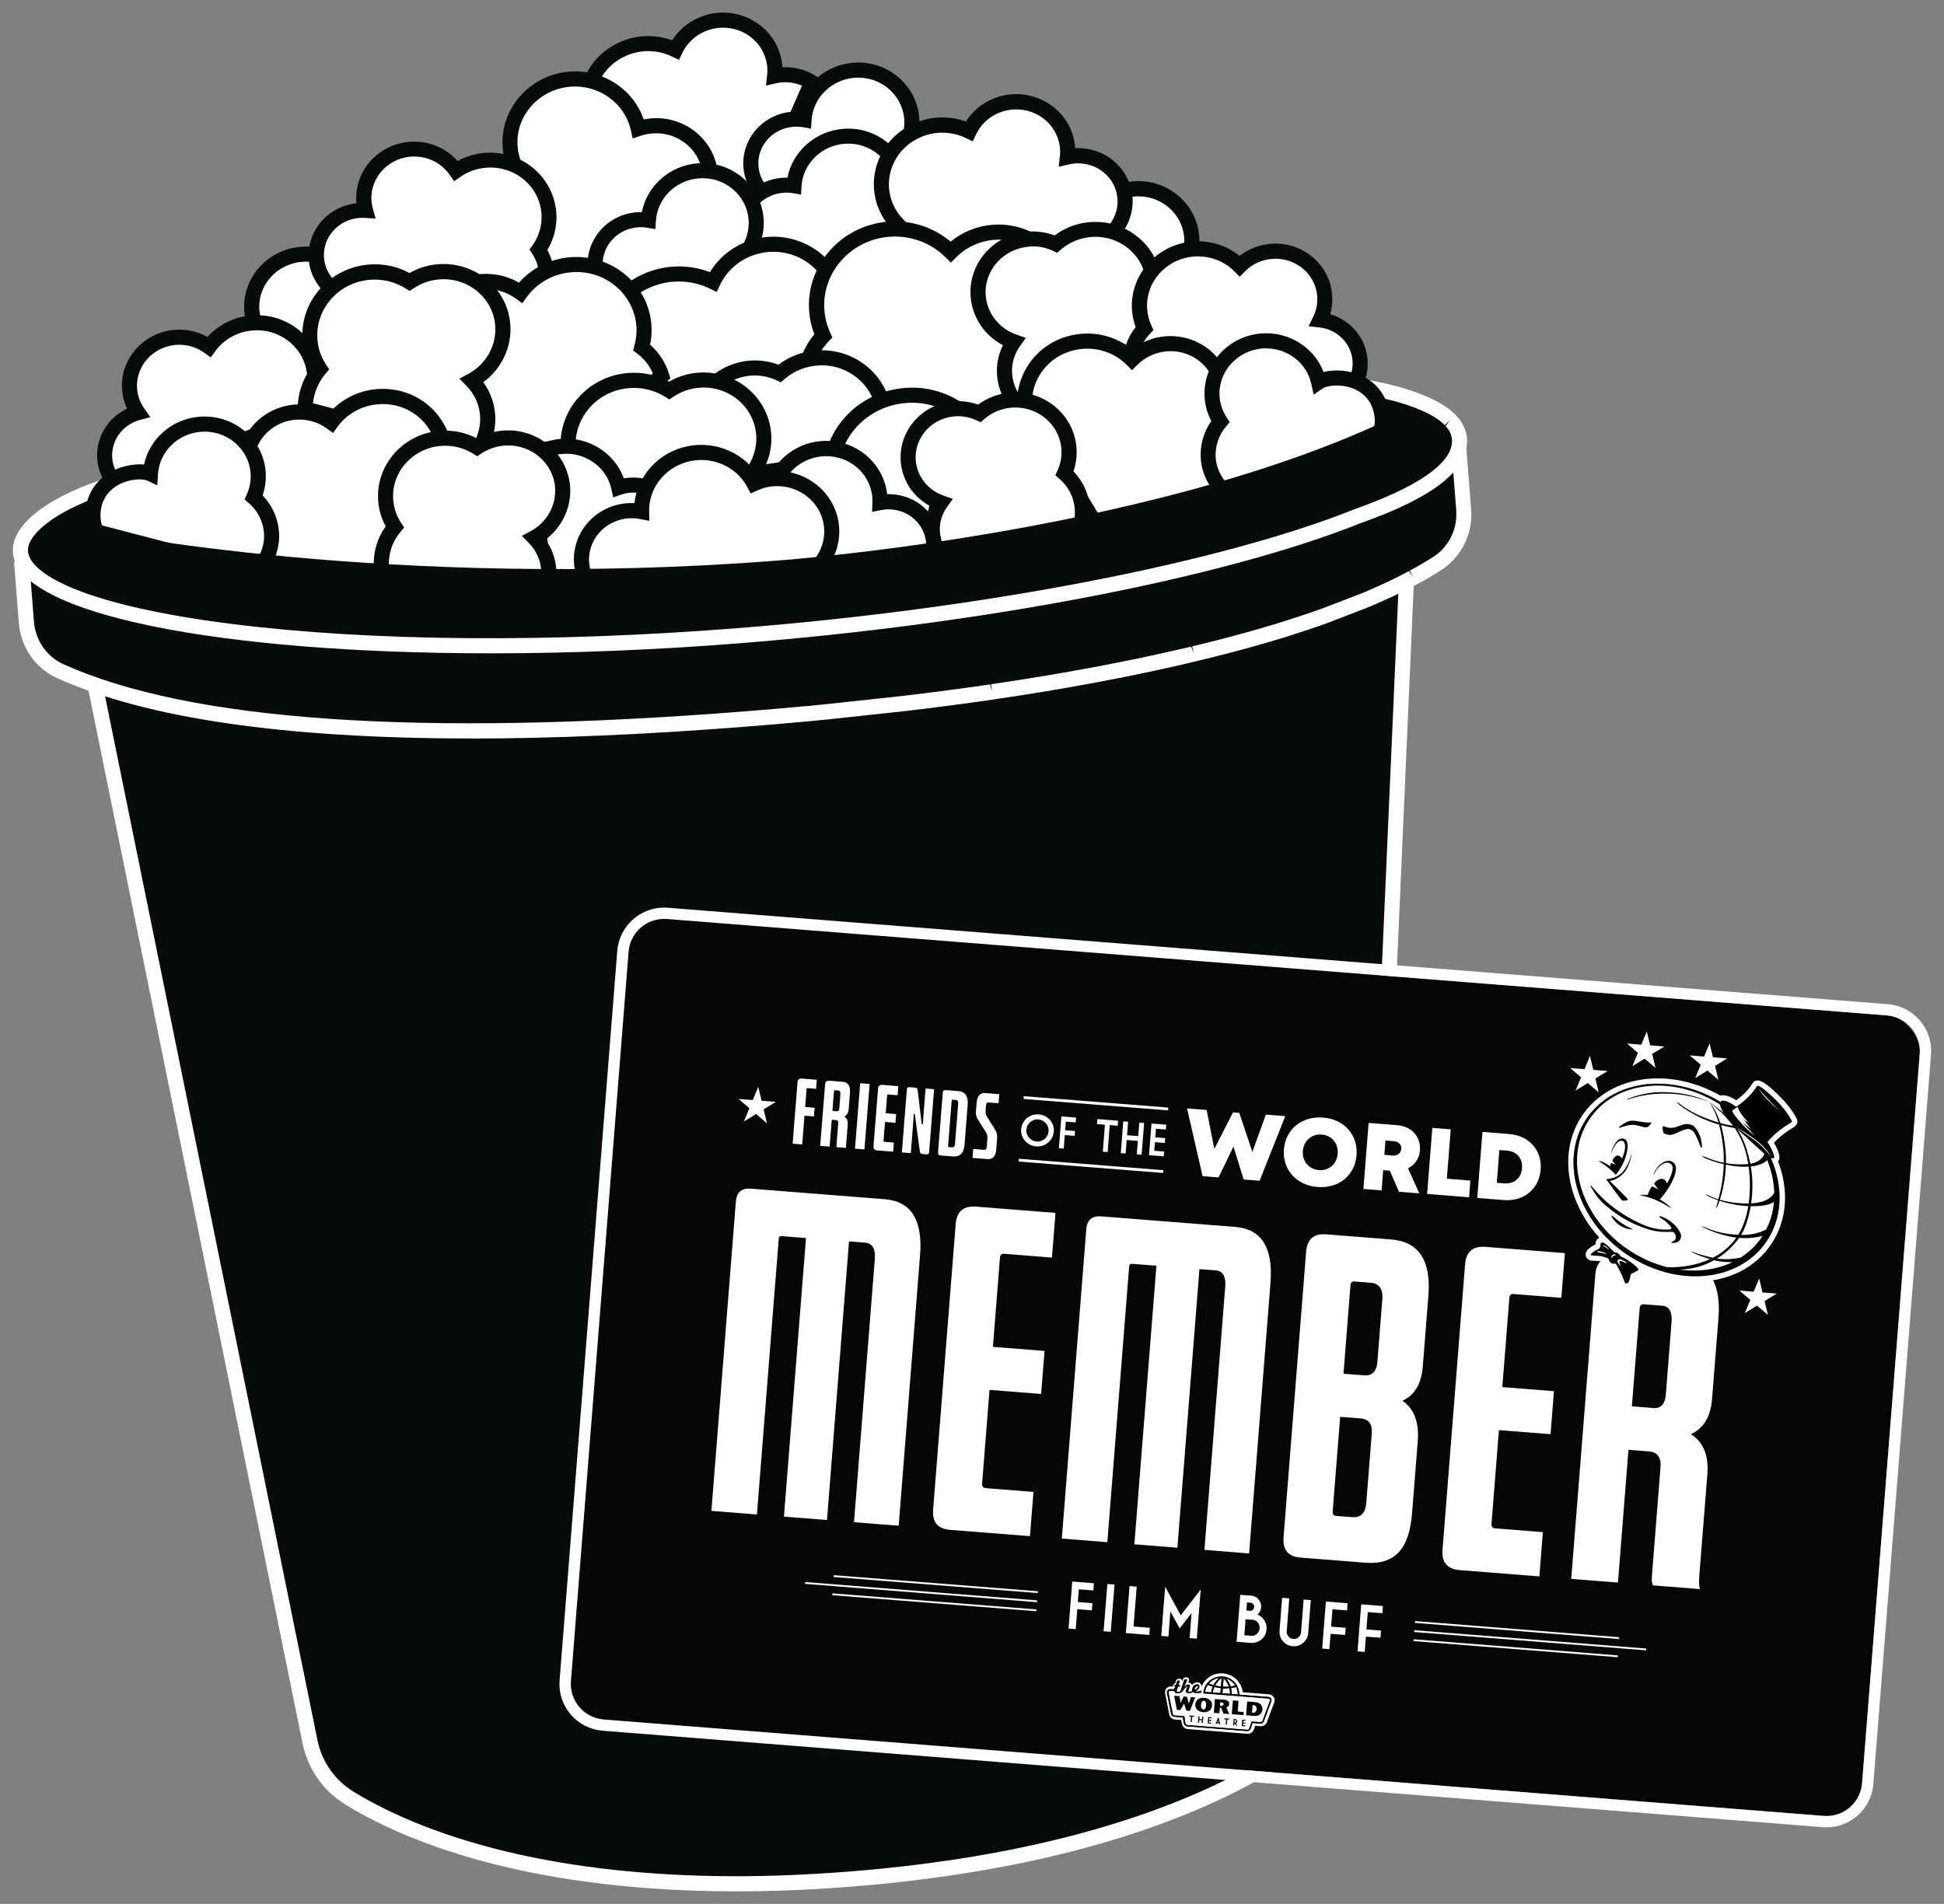<svg xmlns="http://www.w3.org/2000/svg" viewBox="0 0 257.52 252.25"><rect x="0" y="0" width="257.52" height="252.25" fill="#808080" stroke="none"/><defs><style> .cls-1 { fill: #080b0b; } .cls-2 { fill: #050606; } .cls-3 { fill-rule: evenodd; } .cls-4 { fill: #fff; } </style></defs><g id="Layer_1" data-name="Layer 1"><g><path class="cls-4" d="M78.07,11.44c.66-2.14,2.24-4,4.5-4.97,2.3-1,4.81-.87,6.9.14.68-1.44,1.88-2.66,3.48-3.35,3.49-1.51,7.57,0,9.11,3.4.5,1.11.67,2.28.55,3.4,1.72-.39,3.49-.05,4.91.85l-9.48,21.63-5.3-.63-14.67-20.46Z"></path><path class="cls-1" d="M98.66,33.61l-6.48-.77-15.21-21.22.15-.47c.77-2.5,2.61-4.54,5.06-5.6,2.18-.95,4.64-1.02,6.86-.21.84-1.32,2.06-2.37,3.53-3,3.98-1.73,8.66.02,10.42,3.9.38.85.6,1.75.66,2.67,1.55-.08,3.11.32,4.42,1.16l.72.46-10.12,23.09ZM93.3,30.96l4.13.49,8.81-20.1c-1.06-.46-2.26-.58-3.4-.32l-1.37.31.15-1.39c.11-1-.05-1.97-.46-2.89-1.31-2.89-4.81-4.19-7.8-2.89-1.32.57-2.37,1.59-2.98,2.86l-.43.91-.91-.44c-1.91-.92-4.13-.97-6.07-.12-1.76.76-3.12,2.16-3.79,3.89l14.11,19.68Z"></path></g><g><path class="cls-4" d="M118.87,30.25c-.87.47-1.85.78-2.91.86-3.29.26-6.23-1.69-7.28-4.57-.8.5-1.74.82-2.76.9-3.31.26-6.19-2.13-6.45-5.35s2.23-6.03,5.53-6.29c.51-.04,1.02-.02,1.5.06.2-3.42,2.98-6.27,6.6-6.56,3.93-.31,7.37,2.55,7.67,6.37.09,1.17-.12,2.3-.58,3.32.19.17.39.35.56.55l-1.88,10.71Z"></path><path class="cls-1" d="M115.39,32.13c-3.02,0-5.79-1.65-7.19-4.23-.7.29-1.44.47-2.2.53-1.86.15-3.67-.42-5.08-1.6-1.43-1.18-2.29-2.84-2.44-4.67-.29-3.76,2.6-7.06,6.45-7.36.24-.02.47-.03.71-.02.68-3.48,3.69-6.18,7.39-6.47,4.48-.35,8.4,2.92,8.74,7.29.08,1.06-.05,2.13-.4,3.14.05.05.09.1.13.15l.32.36-2.05,11.65-.42.23c-1.02.56-2.14.88-3.31.98-.22.02-.44.03-.65.03ZM109.2,25.04l.42,1.15c.92,2.53,3.5,4.14,6.27,3.92.73-.06,1.44-.24,2.09-.53l1.71-9.7s-.1-.09-.14-.13l-.56-.49.3-.67c.4-.89.57-1.87.49-2.83-.26-3.27-3.22-5.73-6.59-5.45-3.06.24-5.5,2.66-5.68,5.62l-.07,1.11-1.1-.19c-.4-.07-.83-.09-1.26-.05-2.75.22-4.82,2.55-4.61,5.21.1,1.28.71,2.45,1.72,3.29,1.02.84,2.3,1.25,3.65,1.14.81-.06,1.61-.33,2.31-.76l1.04-.64Z"></path></g><g><path class="cls-4" d="M68.32,24.08c.17-.27.36-.52.56-.76-.73-1.12-1.2-2.42-1.31-3.83-.36-4.6,3.19-8.64,7.92-9.01,4.35-.34,8.18,2.52,9.07,6.55.56-.19,1.16-.31,1.77-.36,3.98-.31,7.45,2.56,7.75,6.43s-2.68,7.26-6.65,7.57c-1.22.1-2.39-.12-3.44-.56-.71,3.62-3.84,6.49-7.79,6.8-1.27.1-2.5-.07-3.62-.47"></path><path class="cls-1" d="M75.48,37.95c-1.11,0-2.2-.19-3.25-.56l.67-1.88c1.02.36,2.1.51,3.21.42,3.42-.27,6.25-2.73,6.89-6l.24-1.2,1.13.47c.94.39,1.97.56,2.98.48,3.42-.27,6-3.18,5.73-6.49-.12-1.6-.89-3.05-2.14-4.09-1.26-1.05-2.88-1.56-4.54-1.42-.53.04-1.05.15-1.53.31l-1.06.36-.24-1.09c-.79-3.59-4.23-6.07-8.01-5.77-2.03.16-3.87,1.08-5.19,2.58-1.32,1.5-1.96,3.4-1.8,5.35.09,1.19.49,2.36,1.15,3.36l.41.62-.47.57c-.17.21-.34.42-.48.65l-1.69-1.07c.06-.1.13-.19.2-.29-.62-1.13-1-2.39-1.1-3.68-.2-2.5.62-4.92,2.3-6.83,1.67-1.9,3.99-3.06,6.54-3.26,4.4-.34,8.47,2.32,9.84,6.33.33-.06.66-.11,1-.14,2.19-.17,4.31.5,5.97,1.88,1.67,1.39,2.69,3.33,2.86,5.47.35,4.41-3.05,8.29-7.57,8.64-.95.07-1.91-.02-2.83-.26-1.18,3.59-4.49,6.2-8.41,6.51-.26.02-.53.03-.79.03Z"></path></g><g><path class="cls-4" d="M117.54,39.01c-.87.47-1.85.78-2.91.86-3.29.26-6.23-1.69-7.28-4.57-.8.5-1.74.82-2.76.9-3.31.26-6.19-2.13-6.45-5.35s2.23-6.03,5.53-6.29c.51-.04,1.02-.02,1.5.06.2-3.42,2.98-6.27,6.6-6.56,3.93-.31,7.37,2.55,7.67,6.37.09,1.17-.12,2.3-.58,3.32.19.17.39.35.56.55l-1.88,10.71Z"></path><path class="cls-1" d="M114.06,40.89c-3.02,0-5.79-1.65-7.19-4.23-.7.29-1.44.47-2.2.53-1.86.15-3.67-.42-5.08-1.6-1.43-1.18-2.29-2.84-2.44-4.67-.29-3.76,2.6-7.06,6.45-7.36.24-.02.48-.03.71-.02.68-3.47,3.69-6.18,7.39-6.47,2.16-.17,4.26.49,5.91,1.86,1.66,1.38,2.66,3.31,2.83,5.43.08,1.06-.05,2.13-.4,3.14.04.05.09.1.13.15l.32.36-2.05,11.66-.42.23c-1.02.56-2.13.88-3.31.98-.22.02-.44.03-.65.03ZM107.87,33.79l.42,1.15c.92,2.53,3.5,4.14,6.27,3.92.73-.06,1.44-.24,2.09-.53l1.71-9.7s-.1-.09-.14-.13l-.56-.49.3-.68c.4-.89.57-1.87.49-2.83-.12-1.58-.88-3.02-2.11-4.04-1.25-1.04-2.83-1.54-4.48-1.41-3.06.24-5.5,2.66-5.68,5.62l-.07,1.11-1.1-.19c-.41-.07-.83-.09-1.26-.05-2.75.22-4.82,2.55-4.61,5.21.1,1.28.71,2.45,1.72,3.29,1.02.84,2.3,1.25,3.65,1.14.81-.06,1.61-.33,2.31-.76l1.04-.64Z"></path></g><g><path class="cls-4" d="M98.26,43.57c-.87.47-1.85.78-2.91.86-3.29.26-6.23-1.69-7.28-4.57-.8.5-1.74.82-2.76.9-3.31.26-6.19-2.13-6.45-5.35s2.23-6.03,5.53-6.29c.51-.04,1.02-.02,1.5.06.2-3.42,2.98-6.27,6.6-6.56,3.93-.31,7.37,2.55,7.67,6.37.09,1.17-.12,2.3-.58,3.32.19.17.39.35.56.55l-1.88,10.71Z"></path><path class="cls-1" d="M94.77,45.46c-3.02,0-5.79-1.65-7.19-4.23-.7.29-1.44.47-2.2.53-3.85.3-7.23-2.51-7.52-6.27-.29-3.76,2.6-7.06,6.45-7.36.24-.02.47-.03.71-.02.68-3.48,3.69-6.18,7.39-6.47,2.16-.17,4.26.49,5.91,1.86,1.66,1.38,2.66,3.31,2.83,5.43.08,1.06-.05,2.13-.4,3.14.05.05.09.1.13.15l.32.36-2.05,11.65-.42.23c-1.02.56-2.14.88-3.31.98-.22.02-.44.03-.65.03ZM88.58,38.36l.42,1.15c.92,2.53,3.5,4.14,6.27,3.92.73-.06,1.44-.24,2.09-.53l1.71-9.7s-.1-.09-.14-.13l-.56-.49.3-.67c.4-.89.57-1.87.49-2.83-.12-1.58-.88-3.01-2.11-4.04-1.25-1.04-2.84-1.54-4.48-1.41-3.06.24-5.5,2.66-5.68,5.62l-.07,1.11-1.1-.19c-.4-.07-.83-.09-1.26-.05-2.75.22-4.82,2.55-4.61,5.21.21,2.66,2.62,4.65,5.37,4.43.81-.06,1.61-.33,2.31-.76l1.04-.64Z"></path></g><g><path class="cls-4" d="M80.05,43.45c.83-2.7,2.83-5.06,5.7-6.29,2.91-1.27,6.09-1.1,8.74.17.86-1.82,2.38-3.36,4.41-4.24,4.42-1.92,9.58.01,11.53,4.3.64,1.41.84,2.88.69,4.31,2.17-.5,4.42-.07,6.21,1.08l-11.99,27.36-6.71-.8-18.56-25.88Z"></path><path class="cls-1" d="M105.94,71.22l-7.89-.94-19.1-26.65.15-.47c.95-3.09,3.23-5.61,6.25-6.91,2.77-1.2,5.88-1.27,8.69-.19,1.03-1.71,2.59-3.07,4.46-3.88,4.91-2.13,10.67.03,12.83,4.81.51,1.12.79,2.33.82,3.55,1.99-.17,4.01.33,5.7,1.41l.72.46-12.63,28.82ZM99.16,68.4l5.54.66,11.33-25.85c-1.45-.7-3.12-.9-4.71-.53l-1.37.31.15-1.39c.14-1.31-.06-2.58-.61-3.79-1.72-3.79-6.3-5.49-10.22-3.79-1.73.75-3.11,2.08-3.9,3.75l-.43.91-.91-.44c-2.49-1.2-5.37-1.26-7.9-.16-2.34,1.01-4.13,2.89-4.98,5.21l18,25.11Z"></path></g><g><path class="cls-4" d="M148.01,25.54c.68-.28,1.41-.45,2.19-.52,3.93-.31,7.37,2.55,7.67,6.37.04.55.02,1.1-.07,1.62l-7.23,7.23-5.67-5.33,3.11-9.37Z"></path><path class="cls-1" d="M150.59,41.64l-6.85-6.44,3.46-10.42.43-.17c.79-.32,1.62-.52,2.49-.59,2.17-.17,4.26.49,5.91,1.86,1.66,1.38,2.67,3.31,2.83,5.43.05.62.02,1.25-.08,1.86l-.05.32-8.14,8.14ZM146.05,34.62l4.5,4.23,6.3-6.3c.04-.36.04-.72.02-1.07-.12-1.58-.88-3.01-2.11-4.04-1.25-1.04-2.83-1.54-4.48-1.41-.5.04-1,.14-1.47.29l-2.76,8.31Z"></path></g><g><path class="cls-4" d="M119,35.31c-.03-.05-.05-.11-.08-.17-.81-1.78-.74-3.73.02-5.39-.61-.63-1.12-1.36-1.5-2.19-1.79-3.94.05-8.55,4.11-10.31,2.28-.99,4.77-.86,6.84.13.67-1.42,1.86-2.63,3.45-3.32,3.46-1.5,7.5.01,9.02,3.37.5,1.1.66,2.25.54,3.37,2.86-.65,5.88.73,7.11,3.44,1.39,3.07-.04,6.66-3.2,8.02-.97.42-1.99.58-2.98.51.05.31.07.63.08.94l-23.4,1.59Z"></path><path class="cls-1" d="M118.45,36.35l-.31-.55c-.05-.08-.09-.17-.13-.27-.8-1.75-.88-3.75-.23-5.58-.5-.6-.92-1.26-1.25-1.98-.96-2.12-1.03-4.49-.19-6.67.86-2.24,2.57-4.01,4.82-4.98,2.16-.94,4.59-1.01,6.79-.22.83-1.31,2.04-2.35,3.49-2.97,3.94-1.71,8.58.03,10.33,3.87.38.83.6,1.72.65,2.63,2.96-.15,5.77,1.47,7,4.17.78,1.71.83,3.61.15,5.37-.69,1.8-2.07,3.21-3.87,3.99-.73.31-1.5.51-2.29.58l.02.89-24.99,1.7ZM124.82,17.58c-.98,0-1.96.2-2.87.6-1.75.76-3.08,2.13-3.75,3.87-.64,1.67-.59,3.49.15,5.12.32.7.76,1.34,1.31,1.9l.48.49-.28.62c-.6,1.3-.66,2.77-.2,4.09l21.67-1.48-.17-1.1,1.25.08c.86.05,1.72-.09,2.51-.43,1.3-.56,2.29-1.58,2.79-2.87.48-1.25.44-2.6-.11-3.82-1.01-2.22-3.52-3.43-5.98-2.87l-1.37.31.15-1.4c.11-.99-.05-1.94-.46-2.84-1.3-2.86-4.76-4.14-7.71-2.86-1.3.56-2.34,1.56-2.94,2.83l-.43.91-.91-.44c-.99-.48-2.06-.71-3.13-.71Z"></path></g><g><path class="cls-4" d="M33.67,42.77c-.17-.51-.28-1.04-.32-1.59-.3-3.83,2.65-7.18,6.58-7.49.78-.06,1.53,0,2.24.17l5.46,7.12-4.17,7.16-9.79-5.37Z"></path><path class="cls-1" d="M43.84,49.48l-10.99-6.02-.12-.37c-.2-.59-.32-1.21-.37-1.83-.34-4.37,3.02-8.21,7.5-8.56.87-.07,1.72,0,2.55.19l.35.08,6.08,7.94-5,8.58ZM34.52,42.09l8.58,4.7,3.34-5.74-4.82-6.29c-.52-.09-1.05-.12-1.6-.07-3.38.27-5.92,3.14-5.66,6.41.03.33.08.67.17.99Z"></path></g><g><path class="cls-4" d="M49.38,40.47c-.04-.3-.06-.61-.06-.92-.94.21-1.95.22-2.94-.04-3.25-.83-5.16-4.07-4.29-7.23.77-2.78,3.46-4.58,6.31-4.38-.29-1.05-.31-2.19,0-3.32.96-3.46,4.61-5.52,8.16-4.61,1.63.42,2.95,1.4,3.82,2.67,1.84-1.27,4.21-1.77,6.55-1.17,4.17,1.07,6.64,5.23,5.52,9.29-.24.86-.62,1.64-1.11,2.33.98,1.48,1.35,3.34.83,5.18-.02.06-.03.12-.05.17l-22.74,2.02Z"></path><path class="cls-1" d="M48.51,41.55l-.11-.86c-.76.05-1.53-.02-2.27-.21-1.85-.48-3.39-1.63-4.34-3.26-.92-1.59-1.16-3.43-.67-5.2.77-2.79,3.23-4.79,6.09-5.09-.08-.88,0-1.76.23-2.61,1.1-3.97,5.3-6.36,9.37-5.31,1.48.38,2.8,1.19,3.8,2.32,2-1.09,4.34-1.39,6.57-.82,2.31.6,4.23,2.04,5.4,4.07,1.14,1.97,1.43,4.26.83,6.45-.21.74-.51,1.44-.9,2.09.9,1.66,1.12,3.6.62,5.42-.02.07-.04.17-.08.26l-.22.59-24.33,2.16ZM50.33,38.29v1.08s21-1.87,21-1.87c.23-1.37-.06-2.73-.81-3.86l-.38-.57.4-.56c.44-.62.76-1.3.97-2.03.46-1.67.24-3.41-.63-4.92-.9-1.56-2.39-2.67-4.17-3.14-1.97-.51-4.06-.13-5.73,1.02l-.83.57-.57-.83c-.77-1.12-1.92-1.92-3.24-2.26-3.02-.78-6.14.97-6.95,3.9-.26.92-.26,1.86,0,2.79l.37,1.35-1.4-.09c-2.43-.16-4.65,1.37-5.28,3.65-.34,1.24-.17,2.55.47,3.67.67,1.16,1.77,1.99,3.1,2.33.81.21,1.66.22,2.47.03l1.23-.28Z"></path></g><g><path class="cls-1" d="M174.85,75.58l-11.69.92-15.99,1.26-17.49,1.37-20.29,1.59-20.29,1.59-20.3,1.59-17.48,1.37-16.02,1.26-11.67.92-11.54.91,28.97,142.45c.63,3.1,2.52,5.79,5.21,7.45,1.15.71,2.54,1.49,4.19,2.3,2.82,1.39,6.4,2.88,10.82,4.24,3.25,1,6.97,1.93,11.17,2.7,4.21.78,8.92,1.39,14.16,1.75,5.04.35,10.56.47,16.6.27,2.94-.09,5.99-.26,9.18-.51,3.19-.25,6.23-.56,9.14-.92,6.01-.74,11.45-1.7,16.36-2.81,5.12-1.16,9.67-2.48,13.7-3.88,3.86-1.34,7.25-2.75,10.21-4.16h0c4.39-2.11,7.83-4.21,10.47-6.1,1.54-1.1,2.81-2.12,3.85-3.03,2.34-2.05,3.74-4.97,3.87-8.08l6.39-145.33-11.55.91Z"></path><path class="cls-4" d="M97.51,250.59c-3.76,0-7.43-.12-10.96-.37-5.01-.35-9.81-.94-14.27-1.76-3.93-.71-7.73-1.63-11.29-2.72-3.96-1.21-7.65-2.66-10.97-4.3-1.55-.77-2.99-1.56-4.27-2.35-2.92-1.79-4.98-4.74-5.67-8.1L10.9,87.44l176.55-13.85-6.44,146.46c-.14,3.36-1.68,6.56-4.21,8.78-1.2,1.05-2.52,2.09-3.93,3.09-2.95,2.11-6.33,4.09-10.05,5.91h0s-.57.28-.57.28c-3.2,1.53-6.67,2.94-10.31,4.21-4.3,1.49-8.95,2.81-13.81,3.91-5.17,1.17-10.71,2.12-16.46,2.83-2.92.37-6.01.68-9.19.93-3.1.24-6.2.42-9.22.51-1.93.06-3.85.09-5.74.09ZM13.31,89.25l28.75,141.34c.57,2.81,2.31,5.29,4.76,6.79,1.23.76,2.61,1.52,4.11,2.26,3.22,1.59,6.81,3,10.67,4.18,3.48,1.07,7.2,1.97,11.06,2.67,4.39.81,9.11,1.39,14.05,1.73,5.24.37,10.79.46,16.5.27,2.99-.1,6.06-.27,9.13-.51,3.15-.25,6.21-.56,9.1-.92,5.69-.7,11.16-1.64,16.26-2.8,4.79-1.08,9.37-2.38,13.6-3.85,3.42-1.19,6.69-2.51,9.7-3.93l.4-.2c3.85-1.84,7.32-3.86,10.32-6.01,1.35-.96,2.62-1.96,3.77-2.97,2.12-1.87,3.41-4.55,3.53-7.37l6.34-144.2L13.31,89.25Z"></path></g><g><path class="cls-1" d="M3.5,82.49l-.56-7.17,190.38-14.95.56,7.17h0s0,0,0,0c.02.27.02.54.02.81,0,.04,0,.08,0,.12-.1,2.46-1.35,4.75-3.43,6.12-.86.57-1.94,1.22-3.27,1.93-.04.02-.07.04-.11.06-.23.12-.46.24-.7.37,0,0-.02,0-.03.01-.24.13-.49.25-.75.38-.06.03-.13.06-.19.1-.2.1-.4.19-.6.29-.08.04-.16.08-.24.12-.26.13-.53.25-.81.38-.06.03-.12.06-.18.08-.22.1-.45.21-.68.31-.11.05-.23.1-.34.15-.21.09-.42.18-.63.27-.11.05-.21.09-.32.14-.3.13-.6.26-.91.39-.12.05-.25.1-.38.16-.22.09-.43.18-.66.27-.14.06-.29.11-.43.17-.26.1-.53.21-.81.32-.14.05-.28.11-.42.16-.31.12-.62.24-.94.36-.15.05-.3.11-.45.17-.26.1-.53.19-.8.29-.14.05-.28.1-.42.15-.4.14-.8.28-1.21.42-.11.04-.23.08-.35.12-.33.11-.66.22-.99.34-.15.05-.3.1-.46.15-.37.12-.74.24-1.12.36-.09.03-.18.06-.27.09-.47.15-.96.3-1.45.45-.12.04-.25.07-.37.11-.4.12-.82.25-1.23.37-.12.04-.25.07-.37.11-1.08.32-2.19.63-3.35.95-.1.03-.2.05-.3.08-.56.15-1.12.3-1.7.45-.03,0-.05.01-.08.02-1.28.33-2.61.67-4,1-.04.01-.09.02-.13.03-5.64,1.35-12.12,2.67-19.56,3.9-.22.04-.44.07-.67.11-.84.14-1.69.27-2.55.41-.15.02-.29.05-.44.07-.39.06-.78.12-1.17.18-.07.01-.14.02-.22.03-.66.1-1.32.2-1.99.3-.04,0-.09.01-.13.02-3.62.53-7.44,1.03-11.48,1.51-.08,0-.16.02-.23.03-.71.08-1.43.17-2.16.25-.13.01-.25.03-.38.04-.69.08-1.38.15-2.08.23-.15.02-.29.03-.44.05-.69.07-1.39.15-2.09.22-.15.02-.3.03-.45.05-.72.07-1.44.15-2.17.22-.13.01-.26.03-.39.04-.78.08-1.57.15-2.37.23-.08,0-.15.01-.23.02-2.68.25-5.44.49-8.29.71-61.2,4.8-82.44-2.69-90.55-6.35-.16-.07-.32-.15-.47-.23-1.92-1.04-3.29-2.85-3.8-4.96,0,0-.15-.6-.2-1.23Z"></path><path class="cls-4" d="M62.34,97.84c-24.64,0-42.99-2.67-54.78-8-.18-.08-.36-.17-.53-.26-2.15-1.16-3.71-3.2-4.3-5.6,0-.02-.17-.68-.23-1.39h0s-.64-8.17-.64-8.17l1-.08,191.38-15.02.64,8.17c.02.31.03.61.02.91v.15c-.12,2.8-1.57,5.38-3.88,6.91-.98.65-2.11,1.31-3.34,1.97l-.11.06c-.23.12-.46.25-.71.37-.27.14-.53.27-.79.4l-1.05.51c-.27.13-.54.26-.82.39l-2.18.97c-.3.13-.61.26-.93.39l-5.35,2.06c-.4.14-.8.28-1.22.43l-1.82.61c-.37.12-.74.24-1.13.37l-.27.09c-.48.15-.97.3-1.46.46l-1.98.59c-1.08.32-2.21.63-3.37.95l-.31.08c-.56.15-1.13.3-1.71.45-1.37.36-2.71.69-4.1,1.02l-.13.03c-6,1.44-12.6,2.75-19.62,3.92l-.67.11c-.84.14-1.7.27-2.56.41l-3.96.6c-3.7.54-7.57,1.05-11.5,1.51l-10.41,1.12c-.78.08-1.57.15-2.37.23l-.23.02c-2.69.25-5.45.49-8.31.71-13.29,1.04-25.39,1.56-36.26,1.56ZM4.5,82.41c.04.54.17,1.07.18,1.07.45,1.86,1.66,3.43,3.31,4.32.13.07.27.14.41.2,16.68,7.54,46.98,9.65,90.06,6.27,2.84-.22,5.6-.46,8.28-.71h.15c.87-.1,1.66-.17,2.44-.25l10.37-1.12c3.92-.46,7.77-.97,11.45-1.51l.27.97-.14-.99,3.81-.58c.86-.13,1.71-.27,2.55-.41l.66-.11c6.98-1.16,13.54-2.47,19.49-3.89l.36.94-.23-.97c1.38-.33,2.7-.66,3.98-.99.66-.17,1.22-.32,1.78-.47l.3-.08c1.15-.31,2.26-.63,3.33-.94l1.96-.59c.49-.15.97-.3,1.44-.45l.27-.09c.38-.12.75-.24,1.11-.36l1.79-.6c.41-.14.81-.28,1.2-.42l5.25-2.02c.31-.13.61-.26.91-.38l2.04-.91c.36-.17.62-.29.89-.42l1.02-.5c.25-.13.5-.25.74-.38.26-.14.49-.25.71-.37l.58.82-.47-.88c1.18-.64,2.26-1.27,3.19-1.88,1.78-1.17,2.89-3.16,2.98-5.33,0-.33,0-.57-.01-.8l-.49-6.18L4.02,76.24l.48,6.17Z"></path></g><g><path class="cls-1" d="M193.33,58.63c.01-.16.02-.32,0-.47s-.04-.32-.07-.48c-.01-.05-.03-.1-.04-.15-.03-.11-.06-.22-.1-.33-.02-.06-.05-.11-.07-.17-.04-.1-.09-.2-.15-.3-.03-.06-.06-.11-.1-.17-.06-.1-.13-.2-.2-.3-.04-.05-.08-.11-.12-.16-.08-.1-.17-.21-.27-.31-.04-.05-.08-.09-.13-.14-.12-.12-.25-.25-.39-.37-.03-.03-.05-.05-.08-.08-.18-.15-.37-.3-.57-.44-.03-.02-.05-.04-.08-.05-.18-.12-.36-.25-.56-.37-.07-.04-.15-.09-.23-.13-.16-.09-.33-.19-.51-.28-.1-.05-.2-.1-.3-.15-.17-.08-.35-.17-.53-.25-.11-.05-.23-.1-.34-.15-.19-.08-.39-.16-.59-.24-.12-.05-.24-.1-.37-.14-.23-.08-.46-.17-.7-.25-.11-.04-.22-.08-.34-.12-.36-.12-.73-.23-1.12-.34,0,0-.01,0-.02,0-.38-.11-.77-.21-1.18-.31h0c-.97-.24-2.01-.47-3.16-.68L13.74,64.51c-7.52,2.55-11.25,5.93-11.04,8.62.72,9.23,42.37,15.25,95.01,11.12,34.59-2.72,65.32-9.14,82.12-15.84,8.75-3.09,13.34-6.36,13.49-9.76Z"></path><path class="cls-4" d="M65.03,86.56c-35.95,0-62.67-5.16-63.32-13.35-.27-3.46,4.11-7.07,11.71-9.64l.24-.05,167.41-13.2.13.02c.67.12,1.34.26,1.98.4v-.02l1.24.31c.42.1.82.21,1.21.32.42.12.8.24,1.17.36l.35.12c.25.09.5.17.73.26l.29.11c.3.12.51.2.71.29.12.05.25.11.37.16.19.08.38.17.56.26l.32.16c.19.1.37.2.54.3l.25.14c.22.13.42.26.62.4l.09.06c.23.16.44.33.64.49l.09.08c.16.14.31.28.45.42l.11.12c.15.16.26.29.35.41.05.07.1.14.15.2.08.11.16.24.24.36l.12.21c.07.14.13.27.19.4.04.09.06.15.09.2.05.14.1.28.13.42.02.08.04.14.05.19.04.2.08.4.09.61.02.21.01.41,0,.62-.18,3.86-4.81,7.34-14.16,10.64-18.13,7.24-49.71,13.33-82.37,15.9-11.41.9-22.47,1.32-32.77,1.32ZM13.95,65.49c-7.29,2.49-10.4,5.58-10.24,7.55.24,3.05,7.5,7.19,27.17,9.65,18.3,2.29,42.01,2.49,66.77.54,32.48-2.55,63.83-8.59,81.83-15.78,10.48-3.71,12.78-6.87,12.86-8.88v-.04c.01-.11.01-.21,0-.32,0-.11-.03-.22-.05-.33l-.03-.11c-.02-.08-.04-.16-.07-.24l-.05-.12c-.04-.08-.07-.16-.11-.23l-.07-.12c-.05-.08-.1-.16-.16-.23l-.09-.13c-.06-.08-.14-.17-.21-.25l.61-.82-.72.7c-.1-.1-.21-.21-.33-.31-.23-.2-.39-.33-.57-.45-.24-.16-.4-.27-.58-.38l-.21-.12c-.15-.09-.3-.17-.46-.25l-.2-.1c-.24-.12-.4-.19-.57-.27l-.33-.14c-.18-.08-.37-.15-.56-.23l-.35-.14c-.22-.08-.45-.16-.68-.24l-.32-.11c-.35-.11-.71-.22-1.09-.33-.26-.07-.52-.15-.78-.21l-.38-.09c-.94-.23-1.94-.45-2.97-.64L13.95,65.49Z"></path></g><g><path class="cls-4" d="M59.51,38.98c1.17-.94,2.64-1.54,4.25-1.67,1.94-.15,3.76.42,5.2,1.47,1.5-2.06,3.88-3.49,6.67-3.71,4.96-.39,9.29,3.2,9.67,8.03.08,1.02-.03,2.01-.29,2.95,1.24.93,2.19,2.23,2.65,3.75l-10.47,8.99-15.23,2.34-2.44-22.14Z"></path><path class="cls-1" d="M61.07,62.26l-2.62-23.72.43-.34c1.37-1.1,3.03-1.75,4.8-1.89,1.78-.14,3.54.26,5.07,1.14,1.72-1.95,4.15-3.16,6.8-3.37,5.5-.43,10.32,3.58,10.74,8.94.07.88.01,1.76-.17,2.65,1.18,1.03,2.03,2.35,2.49,3.83l.19.63-11.19,9.6-16.54,2.54ZM60.57,39.44l2.26,20.53,13.92-2.14,9.73-8.35c-.44-1.04-1.15-1.94-2.08-2.64l-.54-.41.18-.65c.24-.87.33-1.75.26-2.6-.34-4.26-4.19-7.47-8.59-7.11-2.39.19-4.55,1.39-5.94,3.3l-.59.81-.81-.59c-1.3-.95-2.91-1.41-4.53-1.28-1.19.09-2.31.48-3.27,1.14Z"></path></g><g><path class="cls-4" d="M15.65,64.48c-1-.95-1.66-2.24-1.78-3.71-.22-2.84,1.68-5.36,4.41-6.09-.62-.89-1.03-1.94-1.12-3.09-.28-3.52,2.44-6.6,6.06-6.89,1.66-.13,3.23.36,4.46,1.26,1.28-1.77,3.33-2.99,5.71-3.18,4.25-.33,7.96,2.75,8.29,6.88.07.88-.03,1.72-.25,2.53.71.54,1.32,1.22,1.75,2l-27.54,10.28Z"></path><path class="cls-1" d="M15.42,65.63l-.45-.43c-1.22-1.15-1.96-2.7-2.09-4.36-.22-2.84,1.39-5.49,3.95-6.7-.36-.78-.59-1.62-.66-2.48-.32-4.06,2.81-7.63,6.98-7.96,1.51-.12,3.02.21,4.33.94,1.49-1.65,3.58-2.67,5.85-2.85,2.32-.18,4.57.53,6.33,1.99,1.78,1.47,2.85,3.53,3.03,5.8.06.74.01,1.49-.13,2.23.61.55,1.12,1.19,1.51,1.9l.56,1.02-29.21,10.91ZM23.75,45.68c-.15,0-.3,0-.45.02-3.07.24-5.37,2.85-5.14,5.81.07.93.4,1.83.94,2.59l.82,1.17-1.38.37c-2.31.62-3.85,2.74-3.67,5.05.08.96.44,1.87,1.05,2.62l25.7-9.6c-.24-.26-.5-.5-.79-.72l-.54-.41.18-.65c.2-.73.27-1.46.22-2.19-.14-1.73-.96-3.29-2.31-4.42-1.37-1.13-3.11-1.68-4.9-1.54-2,.16-3.82,1.17-4.98,2.77l-.59.81-.81-.59c-.97-.71-2.14-1.09-3.34-1.09Z"></path></g><g><path class="cls-4" d="M40.43,54.19c-.02-2,.71-3.87,1.94-5.33-.73-1.12-1.2-2.42-1.31-3.82-.36-4.59,3.18-8.61,7.89-8.98,1.94-.15,3.78.34,5.3,1.29,1.1-.73,2.41-1.22,3.84-1.33,4.36-.34,8.16,2.82,8.5,7.05.24,3.11-1.45,5.93-4.09,7.35,1.17,1.19,1.94,2.76,2.08,4.53.15,1.92-.47,3.74-1.6,5.15l-22.55-5.9Z"></path><path class="cls-1" d="M63.36,61.23l-23.92-6.26v-.77c-.02-1.94.59-3.83,1.73-5.42-.62-1.13-.99-2.39-1.09-3.67-.2-2.49.62-4.91,2.29-6.81,1.66-1.89,3.98-3.05,6.52-3.25,1.88-.15,3.72.24,5.36,1.12,1.16-.66,2.45-1.06,3.78-1.16,2.36-.19,4.67.54,6.48,2.04,1.81,1.51,2.91,3.61,3.09,5.93.23,2.99-1.15,5.88-3.58,7.66.9,1.24,1.45,2.7,1.57,4.22.17,2.11-.48,4.19-1.82,5.85l-.41.5ZM41.47,53.43l21.11,5.53c.76-1.17,1.12-2.54,1.01-3.93-.11-1.46-.75-2.85-1.8-3.91l-.93-.95,1.17-.63c2.37-1.28,3.77-3.79,3.57-6.39-.14-1.78-.98-3.39-2.38-4.55-1.4-1.17-3.19-1.73-5.04-1.58-1.2.09-2.36.5-3.37,1.17l-.54.36-.55-.34c-1.41-.88-3.03-1.27-4.7-1.14-2.02.16-3.86,1.07-5.17,2.57-1.31,1.49-1.95,3.39-1.8,5.33.09,1.19.49,2.35,1.15,3.35l.41.62-.48.57c-.95,1.12-1.53,2.5-1.67,3.93Z"></path></g><g><path class="cls-4" d="M107.21,47.36c.42-1.07,1.05-2.05,1.85-2.87-.46-1.02-.77-2.12-.86-3.29-.43-5.53,3.83-10.38,9.52-10.83,3.19-.25,6.16.94,8.22,3.01,1.44-1.45,3.41-2.43,5.63-2.6,1.86-.15,3.63.28,5.12,1.13l3.91,26.64-18.94.83-14.46-12.02Z"></path><path class="cls-1" d="M121.32,60.4l-15.31-12.73.26-.67c.38-.97.93-1.9,1.61-2.71-.38-.98-.61-1.99-.69-3.01-.48-6.08,4.21-11.42,10.44-11.91,3.05-.24,6.02.72,8.3,2.65,1.56-1.29,3.5-2.08,5.55-2.24,2-.16,3.97.28,5.69,1.26l.42.24,4.14,28.21-20.43.9ZM108.43,47.08l13.58,11.29,17.45-.77-3.67-25.04c-1.27-.62-2.68-.9-4.12-.78-1.9.15-3.67.97-5,2.31l-.71.71-.71-.71c-1.94-1.94-4.65-2.93-7.44-2.72-5.13.4-9,4.78-8.6,9.76.08,1,.34,1.99.77,2.96l.28.62-.47.49c-.54.56-1,1.2-1.35,1.89Z"></path></g><g><path class="cls-4" d="M135.25,54.06c-1.22-1.11-2.04-2.66-2.17-4.41-.13-1.61.34-3.14,1.23-4.38-2.58-.9-4.5-3.2-4.73-6.04-.3-3.86,2.67-7.25,6.65-7.56,1.31-.1,2.55.15,3.65.65,1.24-1.07,2.82-1.78,4.59-1.91,4.3-.34,8.05,2.78,8.38,6.96.1,1.28-.13,2.52-.63,3.63,1.32,1.14,2.24,2.72,2.51,4.53l-19.47,8.52Z"></path><path class="cls-1" d="M135.06,55.23l-.48-.43c-1.46-1.32-2.35-3.12-2.5-5.07-.11-1.38.17-2.76.78-3.99-2.43-1.28-4.07-3.69-4.28-6.42-.35-4.41,3.05-8.28,7.57-8.63,1.21-.09,2.43.08,3.56.5,1.36-1.02,2.97-1.63,4.68-1.76,2.34-.18,4.61.53,6.4,2.02,1.79,1.49,2.88,3.57,3.06,5.87.09,1.16-.06,2.34-.45,3.44,1.24,1.27,2.05,2.89,2.32,4.64l.11.76-20.76,9.09ZM136.8,32.66c-.16,0-.33,0-.49.02-3.42.27-5.99,3.18-5.73,6.48.18,2.34,1.78,4.37,4.06,5.17l1.26.44-.78,1.08c-.78,1.09-1.15,2.41-1.04,3.72.1,1.23.59,2.38,1.4,3.29l18.1-7.92c-.34-1.22-1.04-2.33-2.02-3.18l-.56-.49.3-.68c.44-.98.63-2.07.55-3.14-.14-1.75-.97-3.34-2.34-4.49-1.38-1.15-3.14-1.7-4.96-1.56-1.49.12-2.88.7-4.02,1.67l-.49.42-.58-.27c-.84-.38-1.75-.58-2.66-.58Z"></path></g><g><path class="cls-4" d="M32.98,59.2c.9-2.5,3.24-4.38,6.13-4.6,1.78-.14,3.47.39,4.79,1.36,1.38-1.9,3.58-3.21,6.14-3.41,3.25-.26,6.21,1.35,7.76,3.9.62,1.01,1.02,2.17,1.13,3.43l-6.2,17.73-17.96-1.22-1.77-17.18Z"></path><path class="cls-1" d="M53.41,78.65l-19.56-1.33-1.88-18.25.08-.21c1.06-2.95,3.8-5.01,6.99-5.26,1.63-.12,3.25.23,4.65,1.03,1.6-1.78,3.83-2.89,6.27-3.08,3.55-.28,6.88,1.4,8.69,4.38.72,1.17,1.15,2.47,1.27,3.86l.02.21-6.52,18.65ZM35.66,75.45l16.36,1.11,5.87-16.8c-.12-1-.44-1.93-.96-2.78-1.42-2.33-4.03-3.64-6.83-3.42-2.17.17-4.14,1.26-5.4,3l-.59.81-.81-.59c-1.18-.87-2.65-1.28-4.12-1.17-2.33.18-4.34,1.64-5.18,3.74l1.66,16.11Z"></path></g><g><path class="cls-4" d="M150.18,45.79c.31-.84.8-1.61,1.42-2.25-.34-.76-.57-1.58-.64-2.46-.32-4.13,2.86-7.75,7.11-8.08,2.38-.19,4.59.7,6.14,2.25,1.08-1.09,2.55-1.81,4.21-1.94,3.62-.28,6.78,2.34,7.06,5.86.09,1.15-.14,2.25-.62,3.23,2.81.3,5.08,2.49,5.31,5.33.11,1.46-.34,2.85-1.18,3.94l-13.21,1.59-15.6-7.45Z"></path><path class="cls-1" d="M165.61,54.27l-16.68-7.97.31-.85c.28-.76.68-1.47,1.2-2.11-.26-.71-.42-1.44-.48-2.18-.37-4.67,3.24-8.78,8.03-9.16,2.26-.18,4.49.51,6.22,1.9,1.18-.92,2.61-1.48,4.13-1.6,4.16-.33,7.82,2.71,8.13,6.77.07.86-.02,1.73-.26,2.56,2.72.8,4.72,3.16,4.95,6,.13,1.66-.36,3.31-1.38,4.63l-.26.33-13.91,1.68ZM151.5,45.31l14.45,6.9,12.48-1.5c.56-.87.82-1.89.74-2.92-.18-2.3-2.04-4.16-4.41-4.41l-1.42-.15.63-1.28c.41-.84.59-1.78.52-2.71-.23-2.96-2.9-5.18-5.98-4.94-1.36.11-2.63.69-3.58,1.65l-.71.71-.71-.71c-1.4-1.4-3.34-2.11-5.35-1.96-3.7.29-6.48,3.43-6.19,7.01.06.72.24,1.44.55,2.12l.28.62-.47.49c-.32.33-.59.7-.82,1.08Z"></path></g><g><path class="cls-4" d="M135.74,53.84c-.09-1.26.12-2.46.58-3.56,1.13-2.76,3.8-4.81,7.06-5.06,2.56-.2,4.94.75,6.59,2.41,1.15-1.16,2.73-1.95,4.52-2.09,2.88-.23,5.49,1.26,6.77,3.59l.97,17.77-16.55,3.4-9.94-16.47Z"></path><path class="cls-1" d="M145.19,71.43l-10.42-17.28-.02-.24c-.1-1.39.12-2.74.65-4.02,1.32-3.22,4.35-5.4,7.9-5.67,2.44-.19,4.82.56,6.67,2.07,1.26-1,2.81-1.61,4.44-1.74,3.18-.24,6.22,1.36,7.72,4.11l.11.2v.23s1.03,18.63,1.03,18.63l-18.08,3.72ZM136.73,53.54l9.44,15.65,15.01-3.09-.91-16.67c-1.16-1.94-3.37-3.07-5.71-2.88-1.47.12-2.85.75-3.89,1.79l-.71.71-.71-.71c-1.52-1.52-3.64-2.29-5.81-2.12-2.79.22-5.17,1.92-6.21,4.44-.38.92-.56,1.88-.52,2.88Z"></path></g><g><path class="cls-4" d="M94.72,50.79c1.23-1.13,2.86-1.88,4.68-2.02,1.39-.11,2.72.16,3.89.7,1.31-1.14,3.01-1.89,4.89-2.04,4.58-.36,8.59,2.96,8.94,7.43.05.59.03,1.17-.06,1.74l-3.15,4.13-16.11,2.32-3.1-12.24Z"></path><path class="cls-1" d="M97.06,64.15l-3.46-13.69.44-.4c1.43-1.32,3.31-2.13,5.28-2.28,1.29-.1,2.59.09,3.8.54,1.44-1.09,3.15-1.74,4.98-1.88,2.48-.2,4.88.56,6.77,2.13,1.9,1.58,3.05,3.78,3.24,6.21.05.66.03,1.32-.06,1.96l-.04.25-3.55,4.66-17.41,2.5ZM95.84,51.15l2.72,10.77,14.81-2.13,2.73-3.59c.04-.41.05-.84.02-1.26-.15-1.89-1.04-3.6-2.53-4.83-1.49-1.24-3.38-1.84-5.34-1.68-1.61.13-3.11.75-4.32,1.8l-.49.42-.59-.27c-1.06-.49-2.24-.7-3.4-.61-1.33.1-2.6.59-3.64,1.39Z"></path></g><g><path class="cls-4" d="M12.9,70.49s-.46-.5-.55-1.7c-.29-3.68,2.42-5.99,5.72-6.25.9-.07,1.56.09,1.86.23.2-3.42,2.98-6.27,6.59-6.56,3.93-.31,7.37,2.54,7.67,6.37.09,1.18-.12,2.31-.58,3.32,1.32,1.15,2.2,2.78,2.35,4.63.16,2.09-.73,4.03-2.14,5.42l-20.94-5.46Z"></path><path class="cls-1" d="M34.13,77.06l-21.78-5.68-.2-.22c-.11-.13-.69-.83-.81-2.29-.16-2.04.46-3.83,1.8-5.19,1.21-1.23,2.93-1.99,4.84-2.14.38-.03.75-.03,1.1,0,.73-3.41,3.71-6.05,7.36-6.33,2.16-.17,4.26.49,5.92,1.86,1.66,1.38,2.67,3.3,2.83,5.43.08,1.06-.05,2.13-.4,3.14,1.26,1.31,2.03,2.99,2.17,4.81.18,2.25-.71,4.51-2.43,6.21l-.4.4ZM13.55,69.62l19.96,5.21c1.05-1.22,1.58-2.73,1.46-4.22-.12-1.53-.83-2.93-2.01-3.95l-.56-.49.3-.68c.4-.89.57-1.87.49-2.83-.12-1.58-.88-3.01-2.11-4.04-1.25-1.04-2.84-1.54-4.48-1.41-3.06.24-5.5,2.66-5.67,5.62l-.09,1.48-1.34-.64c-.12-.06-.61-.2-1.36-.14-1.43.11-2.7.66-3.58,1.55-.92.93-1.34,2.19-1.23,3.63.03.44.12.73.2.91Z"></path></g><g><path class="cls-4" d="M182.85,57.15s.37-.57.28-1.76c-.29-3.68-3.32-5.54-6.63-5.28-.9.07-1.53.33-1.8.52-.73-3.35-3.93-5.73-7.54-5.45-3.93.31-6.88,3.66-6.58,7.49.09,1.18.48,2.26,1.09,3.19-1.12,1.34-1.74,3.09-1.6,4.94.16,2.09,1.35,3.87,2.96,5.02l2.97-.48c6.3-1.03,12.16-3.87,16.86-8.18h0Z"></path><path class="cls-1" d="M162.78,66.86l-.34-.24c-1.96-1.41-3.19-3.51-3.37-5.75-.14-1.82.35-3.6,1.39-5.09-.5-.94-.8-1.98-.88-3.04-.34-4.37,3.02-8.21,7.5-8.56,3.65-.29,7,1.85,8.25,5.11.34-.09.71-.15,1.09-.18,1.91-.15,3.73.33,5.12,1.35,1.53,1.13,2.42,2.81,2.58,4.85.11,1.46-.34,2.25-.44,2.39l-.16.19c-4.86,4.45-10.87,7.37-17.37,8.43l-3.38.55ZM167.73,46.15c-.17,0-.33,0-.5.02-3.38.27-5.92,3.14-5.67,6.41.08.96.4,1.91.93,2.72l.41.62-.48.57c-1,1.19-1.49,2.69-1.37,4.22.12,1.54.92,2.99,2.22,4.04l2.54-.41c6.06-.99,11.66-3.68,16.2-7.8.06-.16.14-.51.1-1.08-.11-1.44-.73-2.62-1.78-3.39-1-.74-2.34-1.08-3.77-.97-.75.06-1.21.27-1.32.35l-1.22.84-.32-1.45c-.6-2.74-3.12-4.68-5.98-4.68Z"></path></g><g><path class="cls-4" d="M75.78,61.78c-.27-.71-.44-1.47-.51-2.26-.37-4.65,3.22-8.73,8-9.11,1.97-.15,3.83.35,5.38,1.31,1.12-.74,2.44-1.24,3.9-1.35,4.42-.35,8.28,2.86,8.61,7.15.23,2.88-1.2,5.52-3.48,7.05l-15.38,3.28-6.52-6.08Z"></path><path class="cls-1" d="M82,68.94l-7.07-6.59-.08-.22c-.31-.81-.5-1.66-.57-2.53-.41-5.2,3.59-9.76,8.92-10.18,1.9-.15,3.77.24,5.44,1.14,1.18-.67,2.49-1.08,3.83-1.18,4.98-.38,9.31,3.23,9.69,8.07.25,3.13-1.26,6.18-3.93,7.96l-.16.11-16.08,3.43ZM76.64,61.21l5.96,5.56,14.68-3.13c1.97-1.39,3.07-3.69,2.89-6.04-.29-3.74-3.69-6.54-7.54-6.23-1.22.1-2.4.51-3.42,1.19l-.54.36-.55-.34c-1.43-.89-3.08-1.29-4.77-1.16-4.23.33-7.4,3.93-7.08,8.03.05.61.17,1.2.37,1.77Z"></path></g><g><path class="cls-4" d="M70.37,60.76c1.11-.91,2.5-1.51,4.05-1.63,3.61-.28,6.8,2.09,7.54,5.45.46-.16.96-.26,1.47-.3,1.2-.09,2.34.16,3.33.68l-6.24,12.04-8.4.13-1.75-16.37Z"></path><path class="cls-1" d="M71.22,78.15l-1.91-17.81.42-.34c1.31-1.08,2.9-1.72,4.61-1.86,3.69-.29,7.09,1.91,8.3,5.24.23-.04.47-.07.71-.09,1.35-.1,2.69.17,3.87.79l.88.46-6.97,13.45-9.91.16ZM71.42,61.22l1.6,14.9,6.89-.11,5.46-10.54c-.59-.17-1.22-.24-1.86-.19-.43.03-.84.12-1.22.25l-1.06.37-.24-1.1c-.63-2.9-3.42-4.91-6.48-4.66-1.12.09-2.17.46-3.08,1.09Z"></path></g><g><path class="cls-4" d="M72.57,77.21c.12-.58.16-1.19.11-1.8-.13-1.63-.83-3.07-1.91-4.16,2.42-1.31,3.97-3.89,3.75-6.74-.31-3.89-3.79-6.78-7.79-6.47-1.31.1-2.52.54-3.53,1.22-1.4-.87-3.08-1.32-4.86-1.18-4.32.34-7.57,4.03-7.24,8.23.1,1.29.53,2.49,1.2,3.5-1.24,1.47-1.92,3.4-1.76,5.43.05.66.19,1.28.39,1.87l21.64.09Z"></path><path class="cls-1" d="M73.39,78.21l-23.18-.1-.23-.67c-.24-.69-.38-1.4-.44-2.12-.16-2,.39-3.95,1.55-5.58-.56-1.03-.9-2.18-.99-3.35-.37-4.75,3.29-8.93,8.16-9.31,1.73-.13,3.42.21,4.93,1.02,1.06-.6,2.24-.96,3.46-1.05,4.53-.36,8.52,2.96,8.87,7.39.21,2.74-1.04,5.4-3.25,7.05.81,1.13,1.3,2.46,1.41,3.85.05.7.01,1.4-.12,2.08l-.16.81ZM51.68,76.12l20.01.08c.01-.24,0-.48-.01-.72-.1-1.34-.67-2.56-1.62-3.53l-.93-.95,1.17-.63c2.15-1.16,3.41-3.43,3.23-5.78-.26-3.33-3.28-5.83-6.72-5.55-1.09.09-2.15.45-3.05,1.05l-.54.36-.55-.34c-1.27-.79-2.75-1.15-4.26-1.03-3.77.3-6.61,3.51-6.32,7.16.08,1.08.44,2.13,1.04,3.03l.41.62-.48.57c-1.12,1.33-1.66,3-1.53,4.71.02.32.07.64.15.96Z"></path></g><g><path class="cls-4" d="M110.3,60.51c1.03-4.34,4.85-7.73,9.65-8.11,2.33-.18,4.54.37,6.39,1.47l-3.18,18.73-12.87-12.09Z"></path><path class="cls-1" d="M123.84,74.6l-14.65-13.76.13-.56c1.16-4.9,5.4-8.47,10.55-8.88,2.46-.19,4.87.36,6.98,1.6l.59.35-3.61,21.25ZM111.42,60.19l11.07,10.4,2.75-16.19c-1.6-.8-3.39-1.15-5.21-1.01-4.08.32-7.47,3.02-8.61,6.79Z"></path></g><g><path class="cls-4" d="M143.3,69.06c.1-.56.13-1.14.08-1.74-.15-1.85-1.03-3.48-2.35-4.63.46-1.01.67-2.14.58-3.32-.3-3.83-3.74-6.68-7.67-6.37-1.62.13-3.07.77-4.2,1.75-1-.46-2.14-.69-3.34-.6-3.64.29-6.36,3.38-6.08,6.92.2,2.59,1.97,4.69,4.32,5.52-.81,1.13-1.24,2.53-1.12,4,.04.56.16,1.1.35,1.6"></path><path class="cls-1" d="M122.93,72.56c-.22-.6-.36-1.23-.41-1.87-.1-1.25.15-2.5.69-3.63-2.21-1.19-3.7-3.4-3.89-5.9-.32-4.08,2.82-7.66,7-7.99,1.11-.08,2.22.07,3.25.44,1.24-.92,2.71-1.47,4.29-1.6,4.47-.35,8.4,2.92,8.74,7.29.08,1.06-.05,2.13-.4,3.14,1.26,1.31,2.03,2.99,2.17,4.81.05.66.02,1.33-.1,1.99l-1.97-.34c.09-.5.11-1,.07-1.49-.12-1.53-.83-2.93-2.01-3.95l-.56-.49.31-.68c.4-.88.57-1.86.49-2.83-.26-3.27-3.21-5.71-6.59-5.45-1.36.11-2.61.63-3.62,1.51l-.49.42-.59-.27c-.88-.41-1.86-.58-2.84-.51-3.08.24-5.4,2.86-5.16,5.84.17,2.1,1.6,3.93,3.66,4.66l1.25.44-.77,1.08c-.71.99-1.03,2.15-.94,3.34.04.46.13.91.29,1.33l-1.88.69Z"></path></g><g><path class="cls-4" d="M97.6,63.05c1.4-.61,3.01-.74,4.59-.28.32.09.63.22.92.35,1.57-2.89,5.09-4.39,8.42-3.4,3.15.94,5.15,3.8,5.03,6.87.93-.18,1.93-.15,2.9.14,2.93.87,4.66,3.73,4.13,6.6l-15.92,1.54-10.08-11.82Z"></path><path class="cls-1" d="M107.25,75.91l-11.29-13.25,1.24-.54c1.66-.72,3.53-.83,5.27-.32.08.02.15.05.23.07,1.99-2.83,5.68-4.13,9.11-3.12,3.14.93,5.36,3.61,5.71,6.72.75-.02,1.51.08,2.23.29,3.39,1,5.46,4.33,4.83,7.74l-.14.74-17.19,1.66ZM99.36,63.57l8.74,10.26,14.59-1.41c.06-2.13-1.35-4.08-3.51-4.72-.78-.23-1.62-.28-2.43-.12l-1.23.24.05-1.25c.1-2.68-1.68-5.09-4.32-5.87-2.83-.84-5.88.4-7.26,2.92l-.45.82-.85-.38c-.31-.14-.56-.23-.79-.3-.83-.25-1.71-.3-2.55-.16Z"></path></g><g><path class="cls-4" d="M77.83,77.18c-.22-.4-.4-.82-.54-1.27-1.02-3.41.99-6.99,4.51-8,1.08-.31,2.18-.34,3.2-.14-.07-3.38,2.18-6.52,5.68-7.53,3.69-1.06,7.53.63,9.22,3.83.32-.15.66-.28,1.02-.39,3.85-1.1,7.88,1.02,8.99,4.76.6,1.98.25,4.02-.79,5.66.21.28.4.58.58.9"></path><path class="cls-1" d="M76.95,77.67c-.25-.46-.46-.95-.62-1.46-.56-1.89-.35-3.88.59-5.61.98-1.78,2.61-3.08,4.59-3.65.82-.24,1.68-.34,2.53-.29.4-3.43,2.88-6.37,6.35-7.37,3.78-1.08,7.8.4,9.91,3.54.11-.04.22-.07.32-.1,4.37-1.25,8.96,1.19,10.23,5.44.59,1.96.38,4.07-.57,5.9.09.14.18.29.27.45l-1.74.98c-.17-.3-.33-.55-.51-.79l-.41-.55.37-.58c.92-1.46,1.17-3.22.68-4.83-.96-3.21-4.44-5.04-7.76-4.09-.26.08-.54.18-.88.33l-.86.39-.44-.83c-1.5-2.84-4.88-4.24-8.06-3.33-2.98.86-5.02,3.55-4.95,6.55l.03,1.24-1.22-.24c-.9-.18-1.85-.14-2.73.12-1.47.42-2.67,1.37-3.39,2.69-.69,1.26-.84,2.7-.43,4.07.12.38.27.73.45,1.07l-1.75.97Z"></path></g><g><g><rect class="cls-2" x="79.18" y="127.98" width="171.57" height="106.39" rx="4.71" ry="4.71" transform="translate(14.79 -12.44) rotate(4.52)"></rect><path class="cls-4" d="M87.96,121.75c.12,0,.25,0,.38.01l161.64,12.78c2.59.21,4.53,2.47,4.33,5.07l-7.64,96.66c-.2,2.47-2.26,4.34-4.69,4.34-.12,0-.25,0-.38-.01l-161.64-12.78c-2.59-.21-4.53-2.47-4.33-5.07l7.64-96.66c.2-2.47,2.26-4.34,4.69-4.34M87.96,120.25h0c-3.22,0-5.93,2.51-6.19,5.72l-7.64,96.66c-.13,1.65.39,3.26,1.47,4.52,1.08,1.26,2.58,2.03,4.24,2.16l161.64,12.78c.17.01.33.02.49.02,3.22,0,5.93-2.51,6.19-5.72l7.64-96.66c.27-3.41-2.29-6.41-5.7-6.68l-161.64-12.78c-.17-.01-.33-.02-.49-.02h0Z"></path></g><g><path class="cls-4" d="M119.05,202.15l-5.92-.47,2.76-34.91c.1-1.3-.33-2.05-1.25-2.12l-2.17-.17-2.92,36.91-5.7-.45,2.92-36.91-3.2-.25c-.27-.02-.39.08-.41.35l-2.89,36.53-6.03-.48,3.24-40.99c.09-1.19.74-1.8,1.99-1.7l17.75,1.4c3.47.27,5.03,2.75,4.66,7.41l-2.83,35.83Z"></path><path class="cls-4" d="M136.44,203.53l-10.53-.83c-1.68-.13-2.43-1.01-2.3-2.69l2.99-37.84c.13-1.63,1.01-2.43,2.69-2.3l10.53.83-.47,5.92-6.3-.5c-.38-.03-.56.12-.59.55l-.93,11.78,6.84.54-.45,5.7-6.84-.54-.98,12.38c-.03.43.12.61.5.64l6.3.5-.46,5.86Z"></path><path class="cls-4" d="M165.47,205.82l-5.92-.47,2.76-34.91c.1-1.3-.33-2.05-1.25-2.12l-2.17-.17-2.92,36.91-5.7-.45,2.92-36.91-3.2-.25c-.27-.02-.39.08-.41.35l-2.89,36.53-6.03-.48,3.24-40.99c.09-1.19.74-1.8,1.99-1.7l17.75,1.4c3.47.27,5.03,2.75,4.66,7.41l-2.83,35.83Z"></path><path class="cls-4" d="M187.05,200.54c-.37,4.67-2.29,6.81-6.14,6.51l-8.63-.68c-1.63-.13-2.38-1.01-2.25-2.69l2.99-37.84c.13-1.63,1.01-2.43,2.64-2.3l8.63.68c3.64.29,5.3,2.77,4.93,7.44l-.74,9.34c-.19,2.39-1.13,3.9-2.71,4.59,1.56,1.05,2.23,2.85,2.04,5.35l-.76,9.61ZM180.68,182.23c1.03.08,1.68-.47,1.78-1.77l.66-8.36c.1-1.3-.44-2.06-1.52-2.14l-2.12-.17c-.38-.03-.56.12-.59.55l-.92,11.67,2.71.21ZM179.15,201.01c1.09.09,1.73-.52,1.84-1.88l.73-9.23c.09-1.19-.4-1.89-1.48-1.97l-2.71-.21-.99,12.49c-.03.43.12.61.5.64l2.12.17Z"></path><path class="cls-4" d="M203.92,208.86l-10.53-.83c-1.68-.13-2.43-1.01-2.3-2.69l2.99-37.84c.13-1.63,1.01-2.43,2.69-2.3l10.53.83-.47,5.92-6.3-.5c-.38-.03-.56.12-.59.55l-.93,11.78,6.84.54-.45,5.7-6.84-.54-.98,12.38c-.03.43.12.61.5.64l6.3.5-.46,5.86Z"></path><path class="cls-4" d="M225.1,208.95c-.05.6-.04,1.14.09,1.59l-6.24-.49c-.14-.34-.16-.72-.12-1.27l1.14-14.44c.1-1.25-.45-1.95-1.48-2.03l-2.77-.22-1.39,17.59-6.19-.49,3.19-40.33c.13-1.63,1.01-2.43,2.64-2.3l8.96.71c3.53.28,5.08,2.75,4.71,7.42l-.85,10.69c-.18,2.33-1.13,3.9-2.82,4.64,1.67,1.01,2.4,2.81,2.2,5.31l-1.08,13.63ZM218.95,186.56c1.03.08,1.62-.47,1.72-1.78l.76-9.66c.1-1.3-.33-2.05-1.2-2.12l-2.44-.19c-.38-.03-.56.12-.59.55l-1.03,12.97,2.77.22Z"></path></g><g><g><g><path class="cls-4" d="M215.83,167.09c-.61-.41-1.13-.63-1.13-.63-.03-.09-.07-.24-.33-.41-.26-.17-.47-.12-.47-.12,0,0-.51-.52-.77-.77-.26-.25-.77-.64-.97-.52-.21.12.03.69-.46.89-.49.2-1.04.62-.92.74.11.12.72.04,1.33.14.6.1,1.01.35,1.01.35,0,0,.02.31.31.54.29.23.57.08.57.08,0,0,.12.01.71,1.2.59,1.19.49,1.59.87,1.44.39-.15.38-1.11.53-1.24.15-.13.98-.41.97-.59,0-.18-.62-.7-1.23-1.11Z"></path><path class="cls-4" d="M212.25,164.61c.24,0,.65.32.87.54.26.26.77.77.77.77,0,0,.03,0,.08,0,.08,0,.23.02.4.13.26.17.3.33.33.41,0,0,.52.22,1.13.63.61.41,1.22.93,1.23,1.11.01.18-.81.46-.97.59-.15.13-.14,1.08-.53,1.24-.05.02-.09.03-.13.03-.24,0-.23-.44-.74-1.47-.59-1.19-.71-1.2-.71-1.2,0,0-.09.05-.22.05-.1,0-.22-.03-.35-.13-.29-.23-.31-.54-.31-.54,0,0-.41-.24-1.01-.35-.6-.1-1.21-.02-1.33-.14-.11-.12.44-.54.92-.74.49-.2.26-.77.46-.89.03-.02.06-.02.1-.02M212.25,163.9h0c-.17,0-.33.04-.47.13-.38.23-.42.63-.45.82,0,.02,0,.04,0,.05-.29.13-1.15.57-1.27,1.16-.05.25.02.51.19.69.26.28.62.29,1.03.3.22,0,.46.01.69.05.22.04.41.1.54.15.08.19.22.4.45.59.2.16.44.26.68.28.09.15.22.39.4.76.2.4.32.71.4.93.15.39.35.93.98.93.13,0,.25-.03.39-.08.6-.23.74-.9.83-1.35,0-.02,0-.04.01-.05.02-.01.05-.02.08-.03.5-.23,1.06-.49,1.02-1.09-.01-.19-.03-.64-1.54-1.66-.4-.27-.76-.46-1-.58-.09-.14-.24-.31-.47-.47-.2-.13-.39-.19-.55-.22-.17-.17-.42-.43-.58-.58-.23-.23-.81-.75-1.38-.75h0Z"></path></g><g><path class="cls-4" d="M236.25,149.37c.66-.48,1.18-.67,1.12-.82-.37-.79-1.16-1.83-2.1-2.78-.95-.95-2.35-2.17-2.52-1.87-.16.29-1.01,1.59-2.77,2.76-.94-.76-1.72-.9-1.9-.81-.06.03-.12.07-.16.15-2.29-1.39-4.74-2.17-7.11-2.36-.87-.07-1.74-.06-2.57.02-3.35.34-6.32,1.91-8.13,4.65-3.61,5.47-1.17,13.5,5.45,17.95,6.62,4.44,14.9,3.61,18.51-1.86,2.11-3.19,2.15-7.26.5-10.97.13.04.25.06.36.04.31-.07-.45-1.66-.83-2.14,0,0,0,0,0,0,.82-.94,1.44-1.43,2.14-1.94Z"></path><path class="cls-4" d="M219.62,143.59c.39,0,.79.02,1.19.05,2.37.2,4.82.98,7.11,2.36.05-.08.11-.12.16-.15.03-.02.08-.02.14-.02.31,0,.98.2,1.76.83,1.76-1.17,2.61-2.47,2.77-2.76.02-.03.05-.04.09-.04.36,0,1.58,1.06,2.43,1.92.94.95,1.73,1.99,2.1,2.78.07.14-.46.33-1.12.82-.7.51-1.33,1-2.14,1.94,0,0,0,0,0,0,.38.48,1.14,2.07.83,2.14-.03,0-.07.01-.11.01-.08,0-.17-.02-.26-.05,1.64,3.72,1.6,7.78-.5,10.97-2.05,3.1-5.6,4.71-9.5,4.71-2.97,0-6.15-.94-9.01-2.86-6.62-4.44-9.06-12.48-5.45-17.95,1.8-2.73,4.78-4.31,8.13-4.65.45-.05.92-.07,1.38-.07M219.62,142.88h0c-.49,0-.98.02-1.45.07-3.71.37-6.78,2.13-8.65,4.96-3.82,5.78-1.28,14.27,5.65,18.93,2.86,1.92,6.2,2.98,9.4,2.98,4.31,0,7.99-1.83,10.1-5.03,2.04-3.1,2.35-7.03.87-10.91.06-.07.1-.15.13-.24.21-.58-.31-1.62-.67-2.24.61-.65,1.11-1.03,1.68-1.45.24-.18.47-.31.65-.42.35-.21,1-.6.69-1.27-.41-.86-1.24-1.98-2.24-2.98-1.4-1.41-2.39-2.13-2.93-2.13-.3,0-.57.15-.71.41,0,.01-.63,1.12-2.14,2.22-.73-.49-1.37-.67-1.77-.67-.12,0-.23.02-.33.05-2.21-1.26-4.63-2.03-7.02-2.23-.42-.03-.84-.05-1.25-.05h0Z"></path></g></g><g><path d="M220.81,143.64c2.62.22,5.33,1.14,7.81,2.81,6.62,4.44,9.06,12.48,5.45,17.94-3.61,5.47-11.89,6.3-18.51,1.86-6.62-4.44-9.06-12.48-5.45-17.95,1.8-2.73,4.78-4.31,8.13-4.65.84-.08,1.7-.09,2.57-.02h0ZM220.74,143.88c-.83-.07-1.66-.06-2.46.02-3.21.32-6.05,1.83-7.78,4.46-3.45,5.25-1.11,12.97,5.22,17.23,1.65,1.11,3.41,1.88,5.17,2.31,1.72.05,3.78-.22,5.64-1.08-1.26-.36-2.49-.9-2.45-.98.04-.09.52.31,2.83.8,1.19-.61,2.27-1.48,3.11-2.67-.18-.02-.37-.04-.56-.08-1.99-.35-4.01-1.29-3.95-1.4.06-.11,1.53.95,4.74,1.12.06-.09.11-.18.17-.27.59-1.04.97-2.27,1.17-3.54-.2-.01-.42-.02-.65-.04-1.16-.11-2.28-.38-3.16-.67-.2.61-.38.97-.43.96-.05,0,.07-.38.25-1.02-.98-.33-1.61-.67-1.58-.75.03-.1.51.28,1.61.63.28-1.02.66-2.67.72-4.66-1.62-.38-2.89-.93-2.84-1.06.05-.11,1.11.52,2.84.87.01-.66-.01-1.36-.09-2.09-.13-1.2-.32-2.18-.54-2.98-.02,0-.04,0-.06-.01-3.16-.89-5.62-2.8-5.5-2.94.12-.13,1.2,1.37,5.46,2.68,0,0,.02,0,.03,0-.58-2-1.3-2.73-1.3-2.73,0,0,.86.68,1.54,2.8.71.21,1.26.31,1.68.35-.91-1.25-2-2.19-3.14-3.14,1.56,1.06,2.63,2.1,3.4,3.16.79.03,1.02-.2,1.09-.31-.8-.83-1.7-1.6-2.71-2.27-2.38-1.6-4.98-2.49-7.48-2.7h0ZM221.84,144.78c3.01.29,4.53,1.25,4.53,1.25,0,0-1.98-1.02-5.37-1.13-3.43-.11-5.52.89-5.56.83-.04-.06,2.13-1.09,5.01-1.03.49,0,.95.03,1.38.08h0ZM231.27,149.21c-.05.19-.3.37-1.2.27.97,1.45,1.41,2.97,1.8,4.71,1.24-.2,1.7-.9,1.87-1.35-.62-1.28-1.44-2.51-2.46-3.63h0ZM227.98,149.05c.27.93.51,2.11.62,3.6.04.49.05.98.04,1.46.85.15,1.85.22,2.95.12h0c-.09-.59-.21-1.13-.34-1.6-.36-1.28-.86-2.3-1.45-3.17-.46-.07-1.05-.19-1.82-.4h0ZM234.1,153.7c-.33.39-1.09.73-2.18.85.27,1.43.3,3.17.05,4.89,2.1-.12,2.82-.91,3.06-1.41-.04-1.44-.36-2.91-.93-4.34h0ZM228.63,154.3c-.06,1.91-.46,3.61-.8,4.66.76.23,1.78.43,3.12.49.25.01.48.01.7,0,.23-1.68.19-3.41-.01-4.88-.42.03-.89.03-1.4-.02-.55-.05-1.09-.14-1.61-.25h0ZM235,159.24c-.42.28-1.29.62-3.09.57-.17,1.02-.44,2.03-.82,2.94-.11.27-.27.57-.46.87,1.5.04,2.62-.35,3.33-.72.59-1.15.93-2.39,1.03-3.67h0ZM233.48,163.76c-.67.17-1.76.36-3.1.25-.66.94-1.64,1.95-2.93,2.74,1.2.18,2.35.04,3.15-.14,1.12-.72,2.09-1.65,2.84-2.79.01-.02.03-.04.04-.06h0ZM227.07,166.97c-1.27.71-2.81,1.2-4.58,1.24,2.51.34,4.95,0,7.02-.99-.63.02-1.49-.02-2.42-.24,0,0,0,0-.01,0h0ZM227.07,166.97"></path><path d="M217,148.56c-.62-.09-1.1-.19-1.75.22-.64.41-.84.54-.79.62.04.08.56-.16,1.13-.28.57-.12.81-.14,1.53.05.73.19.99.29,1.23.08.24-.21.6-.58.27-.54-.34.03-.6.03-1.62-.15h0ZM217,148.56"></path><path d="M224.62,150.39c-.27-.52-.6-.76-.88-.8-.38-.05-.89.18-1.25.35-.73.35-1.14.5-1.55.4-.67-.15-.6-.25-.64-.48-.04-.23-.15-.73.11-.64.26.09.69.32,1.4.16.7-.16,1.25-.55,1.91-.43.51.09.74.22,1.19.95.49.79.55,1.82.55,2.04,0,.23-.13.2-.26-.18-.18-.52-.35-.92-.58-1.36h0ZM224.62,150.39"></path><path d="M213.87,161.33c.75.65,1.21.92,1.82,1.23.61.32.9.41.09.28-.82-.13-1.41-.57-1.82-1-.4-.43-.84-1.16-.09-.51h0ZM213.87,161.33"></path><path d="M211.03,157.38c.6.68,1.89,2.31,4.79,3.97,2.91,1.66,4.34,1.59,5.22,1.55.47-.02.54-.14-.02-.72-.36-.37-.64-.56-.93-.73-.71-.44-.06-.46.96.21.87.58,1.18,1.06,1.44,1.5.24.4.29.76.02,1.15-.26.37-.78.37-.95.37-.45,0-.01-.11.27-.35.37-.32.07-.86-.05-1-.11-.14-.06-.12-.96-.11-.85,0-1.75,0-3.69-.78-2.04-.82-3.42-1.88-4.45-2.74-1.05-.88-1.56-1.83-1.76-2.15-.2-.32-.5-.87.1-.18h0ZM211.03,157.38"></path><path d="M221.15,153.8c.18.02.36.1.53.23.69.56.2,1.92-.49,3.1-.61,1.05-1.19,1.64-1.33,1.78.44.23.74.46,1.04.71.37.3.72.64.17.29-.55-.35-1.1-.65-1.88-.98-.78-.33-1.98-.6-1.98-.6,0,0,.22-.05.45-.03.11,0,.34-.02.61.04.22-.73.57-1.16.57-1.16l.84.4s-.54-.68-.57-.75c.27-.39.92-.96,1.49-.43.26.24.15.55.28.31.69-1.21.83-2.08.57-2.39-.3-.36-.98-.46-1.74.33-.48.49-.58,1-.64.96-.06-.04.3-.88.85-1.33.38-.31.8-.51,1.21-.47h0ZM221.15,153.8"></path><path d="M214.93,150.83c.07,0,.13.02.2.05.75.27.51,1.69.06,2.84-.45,1.14-1.14,1.92-1.15,1.94h0s0,0,0,0c0,0,0,0,0,0-.02-.02-.42-.5-1.07-1-.74-.57-1.2-.8-1.19-.83.02-.04.5,0,1.36.59.06.04.11.08.15.12.05-.31.15-.46.15-.46l.56.23s-.38-.47-.42-.53c.19-.38.55-.96,1.1-.51.15.13.16.29.22.15.48-1.1.46-1.99.13-2.21-.19-.13-.66-.16-1.12.59-.36.58-.46,1.04-.5,1.01-.04-.02.53-2.05,1.53-1.96h0ZM214.93,150.83"></path><path d="M216.12,152.94c-.06-.02-.18,1.09-1.06,2.21-.83,1.05-2.3,1.08-2.3,1.08,0,0,1.97,2.75,2.14,2.83.17.08.84,0,.73-.18-.11-.18-2.4-2.42-2.4-2.42,0,0,1.17-.07,2.1-1.34.5-.69.85-2.15.79-2.17h0ZM216.12,152.94"></path><path d="M214.69,166.46s.52.22,1.13.63c.61.41,1.22.93,1.23,1.11.01.18-.81.46-.97.59-.15.13-.14,1.08-.53,1.24-.39.15-.28-.25-.87-1.44-.59-1.19-.71-1.2-.71-1.2,0,0-.28.15-.57-.08-.29-.23-.31-.54-.31-.54,0,0-.41-.24-1.01-.35-.6-.1-1.21-.02-1.33-.14-.11-.12.44-.54.92-.74.49-.2.26-.77.46-.89.21-.12.72.26.97.52.26.26.77.77.77.77,0,0,.21-.05.47.12.26.17.3.33.33.41h0ZM214.69,166.46"></path><path class="cls-4" d="M214.57,166.83c.35.1.71.28.84.4.14.12.1.17-.1.08s-.66-.31-.74-.25c-.08.06-.05.33.02.46.07.13.13.24.07.23-.05,0-.43-.62-.43-.62,0,0,0-.22.34-.31h0ZM214.57,166.83"></path><path class="cls-4" d="M214.03,166.22c-.27-.06-.41,0-.49.11-.08.11-.17.32-.11.34.06.02.11-.14.26-.25.15-.11.33,0,.34-.2h0ZM214.03,166.22"></path><path class="cls-4" d="M213.1,165.47c-.23-.24-.59-.51-.68-.46-.09.05-.1.01.21.21.31.19.59.43.47.25h0ZM213.1,165.47"></path><path class="cls-4" d="M212.56,165.97c-.74-.26-.87-.2-.87-.2,0,0-.23.05-.1.11.12.07.77.14.93.2.16.06.55.12.04-.11h0ZM212.56,165.97"></path><path d="M233.9,150.2c.39.47-.21.58.21,1.11.38.48,1.14,2.07.83,2.14-.53.12-1.38-.71-1.66-.98-.28-.27-1.9-1.72-2.79-2.55-1.07-1.02-1.65-1.51-2.26-2.58-.61-1.08-.34-1.39-.14-1.48.19-.1,1.1.08,2.14,1.01.7.63,3.68,3.34,3.68,3.34h0ZM233.9,150.2"></path><path class="cls-4" d="M230.07,149.4c.23.12,1.89,1.09,2.97,2,1.09.9,1.54,1.8,1.54,1.8,0,0-1.05-1.37-2.26-2.21-.92-.64-2.26-1.59-2.26-1.59h0ZM230.07,149.4"></path><path d="M229.92,146.7c1.81-1.18,2.67-2.5,2.83-2.8.16-.29,1.57.92,2.52,1.87.94.95,1.73,1.99,2.1,2.78.07.14-.46.33-1.12.82-.71.52-1.35,1.01-2.18,1.99-1.53-.08-4.15-4.66-4.15-4.66h0ZM229.92,146.7"></path><path class="cls-4" d="M230.2,146.67c-.32.14-.56.38-.7.45-.14.08.33.81,1.35,1.9.76.82,1.62,1.48,1.62,1.48l-1.63-1.79,1.11.87-.94-1.19.65.4s-1.32-1.36-1.46-2.14h0ZM230.2,146.67"></path><path class="cls-4" d="M232.95,144.19s.53.67,1.35,1.53c.82.86,1.47,1.53,1.47,1.53-1.45-1.36-2.04-1.81-2.82-3.06h0ZM232.95,144.19"></path></g><polygon class="cls-4" points="210.62 139.9 211.06 141.75 212.96 141.9 211.34 142.89 211.78 144.73 210.34 143.5 208.72 144.49 209.45 142.74 208 141.51 209.9 141.66 210.62 139.9"></polygon><polygon class="cls-4" points="218.15 136.66 218.59 138.5 220.48 138.65 218.86 139.64 219.31 141.49 217.86 140.26 216.25 141.25 216.97 139.49 215.53 138.26 217.42 138.41 218.15 136.66"></polygon><polygon class="cls-4" points="226.47 138.24 226.91 140.08 228.8 140.23 227.19 141.22 227.63 143.07 226.19 141.84 224.57 142.83 225.29 141.07 223.85 139.84 225.74 139.99 226.47 138.24"></polygon><polygon class="cls-4" points="233.04 169.39 233.48 171.24 235.37 171.39 233.75 172.38 234.2 174.22 232.75 172.99 231.13 173.98 231.86 172.23 230.42 170.99 232.31 171.14 233.04 169.39"></polygon><g><path class="cls-4" d="M170.25,147.9l-3.39,8.54-2.12-.17-1.34-4.36-1.98,4.09-2.12-.17-2.05-8.97,2.59.2,1.02,5.16,2.48-4.84.83.07,1.73,5.17,1.79-4.94,2.57.2Z"></path><path class="cls-4" d="M174.54,157.27c-2.81-.22-4.67-2.3-4.46-4.98.21-2.67,2.37-4.44,5.18-4.22s4.65,2.3,4.44,4.98-2.36,4.44-5.17,4.22h0ZM174.72,155.03c1.33.11,2.37-.8,2.48-2.17s-.78-2.43-2.11-2.54-2.39.81-2.5,2.17.79,2.43,2.12,2.54h0Z"></path><path class="cls-4" d="M184.1,155.11l-.87-.07-.21,2.68-2.41-.19.69-8.75,3.79.3c1.89.15,3.15,1.52,3.01,3.35-.08,1.07-.68,1.91-1.58,2.36l1.49,3.32-2.69-.21-1.21-2.79ZM183.38,153.01l1.1.09c.67.05,1.09-.32,1.14-.87s-.31-.98-.99-1.03l-1.1-.09-.15,1.9Z"></path><path class="cls-4" d="M194.78,156.42l-.17,2.21-5.56-.44.69-8.75,2.44.19-.52,6.54,3.11.25Z"></path><path class="cls-4" d="M204.09,154.97c-.2,2.55-2.22,4.23-4.86,4.03l-3.54-.28.69-8.75,3.54.28c2.65.21,4.37,2.17,4.17,4.73ZM201.62,154.78c.1-1.3-.69-2.23-1.99-2.33l-1.01-.08-.34,4.34,1.01.08c1.3.1,2.23-.71,2.33-2Z"></path></g><g><path class="cls-4" d="M106.25,151.63l-1.25-.1.65-8.16c.03-.33.2-.49.55-.47l2,.16-.09,1.2-1.14-.09c-.08,0-.11.02-.12.11l-.19,2.39,1.25.1-.09,1.15-1.25-.1-.3,3.8Z"></path><path class="cls-4" d="M112.07,151.77c0,.12,0,.23.02.32l-1.26-.1c-.03-.07-.03-.15-.02-.26l.23-2.92c.02-.25-.09-.39-.3-.41l-.56-.04-.28,3.56-1.25-.1.65-8.16c.03-.33.2-.49.53-.47l1.81.14c.71.06,1.03.56.95,1.5l-.17,2.16c-.04.47-.23.79-.57.94.34.2.49.57.45,1.07l-.22,2.76ZM110.83,147.24c.21.02.33-.1.35-.36l.15-1.96c.02-.26-.07-.41-.24-.43l-.49-.04c-.08,0-.11.02-.12.11l-.21,2.63.56.04Z"></path><path class="cls-4" d="M114.51,152.29l-1.25-.1.69-8.67,1.25.1-.69,8.67Z"></path><path class="cls-4" d="M118.31,152.59l-2.13-.17c-.34-.03-.49-.2-.47-.55l.61-7.66c.03-.33.2-.49.55-.47l2.13.17-.09,1.2-1.27-.1c-.08,0-.11.02-.12.11l-.19,2.38,1.38.11-.09,1.15-1.38-.11-.2,2.5c0,.09.02.12.1.13l1.27.1-.09,1.19Z"></path><path class="cls-4" d="M123.08,152.63c-.02.23-.12.32-.33.31l-.54-.04c-.23-.02-.33-.13-.36-.34l-.66-4.91s-.03-.07-.06-.07h-.04s-.05.02-.05.06c-.02.23-.03.69-.17,2.4l-.22,2.74-1.18-.09.66-8.33c.02-.22.13-.33.35-.32l.72.06c.22.02.33.14.36.34l.53,4.4c.02.08.04.11.08.12h.04s.05-.02.05-.06c.01-.19.01-.41.15-2.14l.2-2.54,1.13.09-.66,8.34Z"></path><path class="cls-4" d="M127.77,151.67c-.09,1.11-.6,1.62-1.53,1.55l-1.64-.13c-.25-.02-.36-.15-.34-.4l.63-7.92c.02-.24.15-.36.4-.34l1.64.13c.92.07,1.35.67,1.26,1.77l-.42,5.35ZM126.1,152.01c.24.02.39-.12.41-.45l.42-5.32c.03-.33-.09-.49-.34-.51l-.44-.03c-.05,0-.08.02-.08.07l-.48,6.12c0,.07.02.09.07.09l.44.03Z"></path><path class="cls-4" d="M131.98,152.25c-.07.94-.47,1.38-1.19,1.32l-1.96-.15.09-1.19,1.45.11c.21.02.33-.12.35-.43l.08-1.05c.02-.31-.03-.59-.17-.81l-1.11-1.76c-.2-.3-.27-.66-.24-1.06l.09-1.08c.07-.94.46-1.39,1.17-1.33l1.83.15-.09,1.2-1.32-.1c-.21-.02-.33.12-.35.43l-.05.65c-.02.31.04.57.18.79l1.1,1.77c.19.3.28.66.25,1.07l-.12,1.48Z"></path></g><polygon class="cls-4" points="100.45 144 100.89 145.84 102.78 145.99 101.16 146.98 101.6 148.83 100.16 147.6 98.54 148.59 99.27 146.83 97.83 145.6 99.72 145.75 100.45 144"></polygon><g><g><path class="cls-4" d="M139.59,149.95c-.02.29-.1.56-.24.81-.13.25-.31.46-.52.63-.21.18-.45.31-.72.4-.27.09-.55.12-.85.1s-.58-.1-.83-.23c-.25-.13-.47-.3-.65-.51-.18-.21-.32-.44-.41-.71-.09-.27-.13-.55-.1-.84s.1-.56.24-.81c.13-.25.31-.46.52-.64.21-.18.45-.31.72-.4.27-.09.56-.12.86-.1s.58.1.83.23c.25.13.47.3.65.51.18.21.32.44.41.71.09.27.13.55.1.84ZM135.96,149.66c-.02.2,0,.4.07.58.06.18.15.35.28.49.12.14.27.26.44.35.17.09.36.14.57.16s.4,0,.58-.07c.19-.06.35-.15.49-.27s.26-.27.35-.44c.09-.17.14-.36.16-.56s0-.4-.07-.58c-.06-.18-.15-.35-.28-.49-.12-.14-.27-.26-.44-.35-.17-.09-.36-.14-.56-.16s-.4,0-.58.07c-.19.06-.35.15-.49.27-.14.12-.26.27-.35.44-.09.17-.14.36-.16.56Z"></path><path class="cls-4" d="M140.6,147.92l1.95.15-.05.64-1.31-.1-.09,1.14,1.31.1-.05.64-1.31-.1-.14,1.79-.64-.05.33-4.21Z"></path><path class="cls-4" d="M145.36,148.27l2.75.22-.05.66-1.05-.08-.28,3.57-.64-.05.28-3.57-1.05-.08.05-.66Z"></path><path class="cls-4" d="M148.8,148.57l.64.05-.14,1.79,1.48.12.14-1.79.64.05-.33,4.21-.64-.05.14-1.79-1.48-.12-.14,1.79-.64-.05.33-4.21Z"></path><path class="cls-4" d="M152.54,148.86l1.95.15-.05.64-1.31-.1-.09,1.14,1.31.1-.05.64-1.31-.1-.09,1.14,1.31.1-.05.64-1.95-.15.33-4.21Z"></path></g><rect class="cls-4" x="144.98" y="136.58" width=".37" height="19.2" transform="translate(-11.99 279.37) rotate(-85.48)"></rect><rect class="cls-4" x="144.33" y="144.88" width=".37" height="19.2" transform="translate(-20.87 286.36) rotate(-85.48)"></rect></g></g><g><g><path class="cls-4" d="M142.02,209.54l2.89.23-.07.95-1.93-.15-.13,1.69,1.93.15-.07.95-1.93-.15-.21,2.64-.95-.08.49-6.23Z"></path><path class="cls-4" d="M146.69,209.87l.95.07-.5,6.26-.95-.07.5-6.26Z"></path><path class="cls-4" d="M149.63,210.14l.95.08-.42,5.28,2.16.17-.07.95-3.11-.25.49-6.23Z"></path><path class="cls-4" d="M156.42,214.01l1.58-2.04,1.06-1.38-.52,6.52-.95-.07.26-3.33-1.58,2.04-1.23-2.26-.26,3.33-.95-.07.52-6.52.83,1.53,1.23,2.26Z"></path><path class="cls-4" d="M163.81,217.53l.49-6.23,1.44.11c.4.03.73.2.98.5s.37.65.34,1.04-.19.71-.48.97c.28.11.53.29.74.54.35.41.5.88.46,1.42s-.27.98-.68,1.33-.88.5-1.42.46l-1.88-.15ZM165.1,213.38l.5.04c.14.01.25-.03.36-.13s.16-.22.17-.37-.03-.28-.11-.39-.2-.17-.33-.18l-.5-.04-.08,1.06ZM165,214.54l-.11,1.43-.05.69.94.07c.27.02.52-.06.73-.26s.33-.43.35-.72-.06-.54-.23-.77-.4-.34-.68-.37l-.94-.07Z"></path><path class="cls-4" d="M172.35,216.29l.34-4.36.95.07-.34,4.36c-.04.52-.26.96-.66,1.3s-.86.49-1.39.45-.96-.26-1.3-.66-.49-.86-.45-1.39l.34-4.36.95.07-.34,4.36c-.02.26.05.49.23.69s.39.31.65.33.49-.05.69-.23.31-.39.33-.65Z"></path><path class="cls-4" d="M175.62,212.19l2.89.23-.07.95-1.93-.15-.18,2.3,1.93.15-.07.95-1.93-.15-.16,2.03-.95-.08.49-6.23Z"></path><path class="cls-4" d="M180.3,212.56l2.89.23-.07.95-1.93-.15-.18,2.3,1.93.15-.07.95-1.93-.15-.16,2.03-.95-.08.49-6.23Z"></path></g><g><g><polygon class="cls-4" points="137.38 212.28 106.65 209.85 106.66 209.61 137.39 212.04 137.38 212.28"></polygon><polygon class="cls-4" points="137.28 213.48 110.24 211.35 110.26 211.11 137.3 213.24 137.28 213.48"></polygon><polygon class="cls-4" points="137.47 211.07 110.42 208.94 110.44 208.7 137.49 210.83 137.47 211.07"></polygon></g><g><polygon class="cls-4" points="218.06 218.66 187.33 216.23 187.35 215.99 218.08 218.42 218.06 218.66"></polygon><polygon class="cls-4" points="214.47 217.16 187.43 215.02 187.45 214.78 214.49 216.92 214.47 217.16"></polygon><polygon class="cls-4" points="214.29 219.57 187.24 217.43 187.26 217.19 214.31 219.33 214.29 219.57"></polygon></g></g></g><g><path class="cls-4" d="M163,223.44c.21-.03.42-.06.64-.11-.27-.44-.7-.78-1.22-.94.04.05.08.1.12.15.21.29.36.59.46.9M161.5,222.6c-.22.22-.4.47-.54.72.26.06.52.11.78.13l.09-1.15c-.12.09-.23.19-.33.29M162.37,222.67c-.08-.12-.18-.23-.28-.34l-.09,1.15c.26.01.52.01.79-.01-.1-.27-.23-.54-.42-.8M161.35,222.45s.09-.09.14-.13c-.53.07-1.01.34-1.35.74.2.08.41.15.61.21.15-.29.35-.56.6-.81M159.92,223.35s-.01.02-.02.03c-.02.03-.04.07-.06.11,0,0,0,.02-.01.03-.05.1-.09.19-.12.3-.04.11-.06.23-.08.35l.82.06c.02-.19.07-.38.13-.56,0,0,0,0,0,0,.02-.07.05-.14.08-.21-.22-.06-.44-.14-.66-.23-.03.04-.06.08-.08.13M160.79,223.7s0,0,0,0c-.02.06-.04.13-.06.19-.03.12-.06.24-.07.35l1.01.08.05-.66c-.29-.03-.57-.08-.85-.15-.03.06-.05.13-.08.19M168.72,224.87h0c-.11-.19-.27-.28-.38-.33-.12-.05-.22-.06-.27-.06h-.02s-3.42-.27-3.42-.27c-.16-1.32-1.23-2.39-2.61-2.5-1.26-.1-2.39.64-2.86,1.74,0,0,0-.01,0-.02,0-.24-.13-.42-.35-.5-.04-.02-.09-.03-.15-.03-.02,0-.05,0-.07,0-.13,0-.26.04-.39.1-.12.06-.23.15-.3.27-.04-.16-.15-.27-.32-.32-.03,0-.06-.01-.1-.02-.02,0-.04,0-.06,0h-.02c.02-.06.05-.12.08-.19.03-.06.04-.12.04-.18,0-.06-.02-.19-.16-.28h0s0,0,0,0c-.06-.04-.13-.05-.19-.05-.01,0-.02,0-.03,0h0s0,0,0,0c-.08,0-.13,0-.18.02-.08.02-.18.08-.24.21h0s0,.01,0,.01c-.01.03-.04.1-.11.32.02-.19-.1-.31-.22-.35h0s0,0,0,0c-.04,0-.07-.01-.11-.02-.08,0-.16,0-.25.02h0s0,0,0,0c-.14.04-.2.13-.23.19h0s0,.02,0,.02c-.03.1-.06.19-.09.28-.01.03-.02.07-.03.1-.08.01-.15.06-.2.12l-.02.03v.03s-.03.05-.04.06c0,.01,0,.02,0,.03-.03.06-.03.12-.02.16l-.19-.02c-.21-.02-.39.04-.51.11-.12.07-.19.14-.21.18-.13.17-.14.31-.15.41,0,.11,0,.19,0,.21h0s.55,2.82.55,2.82h0c.02.07.05.19.15.33.1.14.3.29.55.32h.01s.88.07.88.07l.07.46v.02c.04.15.11.31.24.45.13.14.33.25.55.27h0s7.88.62,7.88.62h.01c.22.02.45-.05.61-.19.16-.13.24-.3.29-.44h0s.13-.43.13-.43l.75.06h0c.12,0,.24-.01.4-.08.15-.07.32-.22.41-.44h0s.99-2.68.99-2.68h0c.02-.08.03-.14.04-.22,0-.12,0-.26-.09-.43M168.42,225.39h0s-.99,2.67-.99,2.67h0c-.05.13-.15.21-.23.25-.09.04-.17.05-.23.05l-1.04-.08-.22.7c-.03.1-.09.2-.18.27-.09.07-.21.12-.36.1l-7.88-.62c-.13-.01-.24-.07-.32-.16-.08-.08-.12-.19-.15-.29h0s-.1-.73-.1-.73l-1.16-.09h0c-.15-.02-.25-.1-.31-.18-.06-.08-.08-.16-.09-.19h0s-.55-2.79-.55-2.79h0s0-.06,0-.13c0-.06.02-.14.07-.21,0-.01.14-.17.41-.15l.24.02s.02,0,.03,0c.18,0,.3-.17.33-.23,0-.02.01-.05.02-.06,0-.01,0-.02,0-.03,0-.02.01-.04.01-.04,0-.01,0-.02-.03-.03-.02,0-.03,0-.05,0-.02,0-.04,0-.07,0-.02,0-.02-.02-.01-.04,0-.01,0-.02.01-.04,0-.01.01-.03.02-.05.01-.02.04-.03.06-.03h.05s.01,0,.02,0c0,0,.01,0,.01,0h.02s.02,0,.04-.03c.02-.08.05-.16.08-.25.03-.09.06-.18.09-.27,0-.02.03-.03.06-.04.05-.01.11-.02.16-.01.02,0,.05,0,.07.01.03,0,.04.04.03.08-.03.08-.05.16-.08.24-.03.08-.05.16-.08.25,0,.02,0,.03.03.03.02,0,.05,0,.08,0,.03,0,.06,0,.1,0,.01,0,.02.01.03.04,0,.03,0,.06-.02.09,0,.01-.02.02-.04.03,0,0,0,0,0,0-.01,0-.08,0-.21,0-.02,0-.03,0-.04.03,0,.02-.01.04-.02.06,0,.03-.02.05-.02.08,0,.03-.02.06-.03.1-.03.09-.05.18-.09.27-.02.06-.01.11.02.14.04.04.09.06.16.06.01,0,.03,0,.04,0,.04,0,.09,0,.15-.04.03-.02.07-.04.1-.07.09-.11.12-.23.12-.23.01-.04.02-.08.04-.13,0-.02.01-.04.02-.06,0-.03.02-.05.02-.08.03-.1.06-.21.1-.32.13-.4.21-.63.23-.68.02-.04.05-.07.09-.08.02,0,.06,0,.11,0,0,0,.02,0,.03,0,.04,0,.07,0,.08.02.03.02.05.05.05.07,0,.02,0,.04-.02.07-.12.28-.21.5-.27.65-.06.15-.1.24-.11.26,0,.02,0,.03,0,.04,0,0,0,0,0,0h0s0,0,0,0c0,0,0,0,0,0,0,0,.01-.02.03-.04.02-.02.04-.05.07-.08.03-.04.07-.07.09-.1.03-.03.05-.06.08-.08.08-.07.16-.1.26-.1.01,0,.03,0,.04,0,.02,0,.04,0,.05,0,.09.02.14.08.14.18,0,.02,0,.04,0,.06-.03.07-.05.14-.08.23-.03.09-.07.19-.1.3-.01.04-.02.07-.02.1,0,.04.02.07.07.08.03,0,.06.02.1.02.03,0,.06,0,.09,0,.04,0,.09-.02.15-.05.04-.02.07-.04.1-.06.01-.01.03-.02.04-.03-.01-.04-.02-.09-.02-.14,0-.03,0-.06,0-.09,0-.03.01-.06.02-.1.02-.07.05-.15.09-.22.06-.11.14-.19.25-.24.09-.05.18-.07.27-.07.02,0,.03,0,.05,0,.03,0,.06,0,.08.02.12.04.18.13.18.27,0,.03,0,.06,0,.09-.01.06-.05.13-.12.22,0,.01-.02.03-.03.04-.02.02-.04.05-.07.07-.04.04-.08.08-.12.11-.04.03-.08.06-.12.09-.01,0-.02.02-.02.02,0,0,0,0,0,0,0,0,0,0,.01,0,0,0,.01,0,.02.01,0,0,.03.01.09.02.01,0,.03,0,.04,0,.04,0,.1,0,.17-.01.03,0,.06-.01.09-.02h0s.04-.01.06-.02c.03,0,.07-.02.1-.03.01,0,.02,0,.03-.01,0,0,0,0,0,0,0,0,.02,0,.03,0h0s.08-.03.12-.05c-.01.06-.02.11-.03.17,0,.03,0,.06-.01.08-.02.01-.05.02-.08.03,0,0,0,0,0,0-.03,0-.06.01-.09.02h0s0,0,0,0c-.01,0-.02,0-.04,0-.02,0-.03,0-.05,0h0s0,0,0,0c0,0,0,0,0,0-.03,0-.07,0-.1.01-.01,0-.02,0-.03,0,0,0,0,0,0,0-.07,0-.12,0-.12,0-.06,0-.12,0-.17,0-.03,0-.06,0-.09-.01,0,0-.01,0-.02,0,0,0,0,0,0,0-.02,0-.03,0-.05-.01-.01,0-.02,0-.03,0-.02,0-.04-.01-.06-.02-.02-.01-.05-.02-.07-.04-.03-.02-.06-.05-.08-.08,0,0,0,.01-.01.02-.02.02-.03.03-.05.04-.01.01-.03.02-.05.03,0,0-.01,0-.02.01,0,0,0,0,0,0-.01,0-.02.01-.04.02-.01,0-.02,0-.04.01-.01,0-.02,0-.03.01-.02,0-.05.01-.07.02-.03,0-.05,0-.08.01-.03,0-.06,0-.09,0-.05,0-.09,0-.13,0-.09,0-.16-.02-.21-.05-.07-.04-.11-.08-.11-.14,0,0,0-.02,0-.03s0-.03,0-.04c0-.05.04-.15.1-.31.02-.04.03-.08.05-.12.01-.04.03-.08.05-.12,0,0,0-.01,0-.03,0-.02,0-.03-.03-.03,0,0,0,0,0,0-.02,0-.05,0-.08.03-.03.02-.1.07-.17.14,0,0,0,0,0,0-.02.02-.03.03-.05.05,0,0,0,0,0,0-.01.02-.03.03-.04.05,0,0-.01.02-.02.02-.01.01-.02.03-.03.04-.02.02-.03.04-.05.07-.23.33-.39.4-.39.4-.08.05-.19.07-.27.09-.06,0-.11.02-.16.02-.03,0-.06,0-.08,0-.08,0-.15-.02-.2-.05-.1-.06-.15-.15-.14-.27,0,0,0-.02,0-.03,0,0,0-.01,0-.02-.09.07-.21.07-.26.06h0s-.25-.02-.25-.02c-.18-.01-.25.08-.25.08-.05.05-.03.2-.03.2l.55,2.78s.02.07.05.12c.04.05.09.09.18.1l1.31.1.13.87c.02.08.06.16.1.21.05.05.11.08.2.09l7.87.62c.11,0,.18-.02.23-.06.05-.04.09-.11.12-.19l.27-.84,1.18.09s.08,0,.13-.03c.05-.03.11-.07.14-.15l.98-2.66c.03-.1,0-.19,0-.19-.04-.11-.22-.12-.22-.12l-8.59-.68s0-.09.02-.19c.02-.12.04-.24.08-.36,0,0,0,0,0-.01.02-.06.04-.12.06-.18,0,0,0,0,0,0,.02-.06.05-.12.08-.17,0,0,0-.01,0-.02.03-.05.06-.11.09-.16,0,0,0-.02.01-.02.03-.05.06-.1.1-.15,0,0,.01-.01.02-.02.04-.05.07-.1.11-.14,0,0,0,0,.01-.01.04-.05.08-.09.13-.14,0,0,0,0,0,0,.04-.04.09-.08.14-.12,0,0,.01,0,.02-.01.05-.04.09-.07.14-.11,0,0,.02-.01.02-.02.05-.03.1-.06.15-.09,0,0,.02,0,.02-.01.05-.03.1-.06.16-.08,0,0,.01,0,.02,0,.06-.03.11-.05.17-.07h0c.06-.02.12-.04.18-.06,0,0,.01,0,.02,0,.06-.02.12-.03.17-.04,0,0,.02,0,.03,0,.06-.01.12-.02.18-.03,0,0,.02,0,.03,0,.06,0,.12,0,.18-.01,0,0,.02,0,.02,0,.07,0,.13,0,.2,0s.13.01.19.02c0,0,.02,0,.02,0,.06.01.12.02.18.04,0,0,.02,0,.03,0,.06.02.11.03.17.05,0,0,.02,0,.03.01.06.02.11.04.17.07,0,0,.01,0,.02,0,.11.05.22.12.33.19,0,0,0,0,.01,0,.05.03.1.07.15.11,0,0,.01,0,.02.01.05.04.09.08.13.12,0,0,.01.01.02.02.04.04.09.09.13.13,0,0,0,0,0,.01.08.1.16.2.23.31,0,0,0,0,0,0,.03.05.06.11.09.16,0,0,0,0,0,.01.03.05.05.11.08.17,0,0,0,.01,0,.02.02.06.04.12.06.18,0,0,0,0,0,.01.04.13.07.26.09.39h0c.02.12.02.24.02.36h.09s0,0,0,0l3.76.3h.01c.05,0,.26.03.37.21h0c.04.07.05.15.04.22,0,.04-.01.09-.02.13M163.87,223.84s0-.02,0-.03c-.01-.04-.03-.08-.04-.11,0-.01,0-.02-.01-.04-.02-.05-.04-.09-.06-.14-.23.06-.46.1-.68.13.02.07.03.14.05.22,0,0,0,0,0,0,.01.07.02.14.03.21.01.12.02.24.01.36l.82.06c0-.12,0-.24-.03-.36-.02-.11-.04-.21-.07-.31M162.9,223.87h0c-.01-.07-.03-.13-.04-.2-.29.03-.58.03-.87.02l-.05.66.68.05.33.03c0-.12,0-.24-.02-.36,0-.07-.02-.13-.03-.2M158.29,223.92s.02,0,.03-.01c.03-.02.06-.04.08-.05.01,0,.02-.02.03-.02.01,0,.02-.02.04-.03.06-.05.12-.11.16-.18.04-.07.07-.13.07-.17,0-.06-.03-.09-.08-.09,0,0,0,0-.01,0-.04,0-.09.02-.14.05-.05.04-.09.08-.12.14-.05.09-.07.17-.09.23,0,0,0,0,0,0,0,.03,0,.05,0,.07,0,.04,0,.06.03.06M158.54,223.85h0s0,0,0,0h0Z"></path><polygon points="157.54 227.29 158.18 227.34 158.17 227.47 157.93 227.45 157.87 228.16 157.72 228.15 157.78 227.44 157.53 227.42 157.54 227.29"></polygon><polygon points="159.34 228.28 159.19 228.27 159.22 227.91 158.87 227.89 158.85 228.24 158.69 228.23 158.76 227.39 158.91 227.4 158.88 227.76 159.23 227.79 159.26 227.42 159.41 227.44 159.34 228.28"></polygon><polygon points="160.05 227.49 160.51 227.53 160.5 227.66 160.19 227.63 160.17 227.86 160.48 227.88 160.47 228.01 160.16 227.99 160.14 228.22 160.45 228.24 160.44 228.37 159.98 228.33 160.05 227.49"></polygon><path d="M161.44,227.59l.2.87h-.15s-.03-.15-.03-.15l-.24-.02-.05.13h-.15s.34-.84.34-.84h.09ZM161.28,228.17h.15s-.05-.27-.05-.27l-.1.27Z"></path><polygon points="162.18 227.66 162.83 227.71 162.82 227.84 162.57 227.82 162.52 228.53 162.37 228.52 162.42 227.81 162.17 227.79 162.18 227.66"></polygon><path d="M163.41,227.75h.15c.14.03.24.09.3.19.03.04.04.09.03.15,0,.11-.06.2-.16.24l.16.31h-.16s-.13-.26-.13-.26c-.03,0-.05,0-.08,0l-.02.24h-.15s.07-.86.07-.86ZM163.55,227.88l-.03.36s.09,0,.12-.02c.07-.03.11-.08.11-.15,0-.03,0-.07-.02-.09-.04-.07-.1-.1-.19-.11"></path><polygon points="164.55 227.85 165.01 227.88 165 228.01 164.69 227.99 164.68 228.22 164.98 228.24 164.97 228.37 164.67 228.34 164.65 228.57 164.95 228.6 164.94 228.73 164.49 228.69 164.55 227.85"></polygon><path class="cls-3" d="M159.41,224.34l8.59.68s.18.01.22.12c0,0,.03.1,0,.19l-.98,2.66c-.03.08-.08.12-.14.15-.05.03-.11.03-.13.03l-1.18-.09-.27.84c-.03.08-.07.15-.12.19-.05.04-.12.07-.23.06l-7.87-.62c-.09,0-.15-.04-.2-.09-.05-.05-.08-.12-.1-.21l-.13-.87-1.31-.1c-.09-.01-.14-.05-.18-.1-.03-.05-.05-.1-.05-.12l-.55-2.78s-.02-.14.03-.2c0,0,.07-.09.25-.08l.25.02c.05,0,.17,0,.26-.06,0,.02,0,.04,0,.05,0,.12.04.21.14.27.05.03.12.05.2.05.03,0,.05,0,.08,0,.05,0,.1,0,.16-.02.08-.01.19-.04.27-.09,0,0,.15-.07.39-.4.14-.19.3-.34.37-.37.03-.02.06-.03.08-.03,0,0,0,0,0,0,.02,0,.03.01.03.03,0,.01,0,.02,0,.03-.02.04-.03.08-.05.12-.01.04-.03.08-.05.12-.06.15-.09.25-.1.31,0,.02,0,.03,0,.04s0,.02,0,.03c0,.06.04.1.11.14.05.03.12.04.21.05.04,0,.08,0,.13,0,.03,0,.06,0,.09,0,.03,0,.06,0,.08-.01.09-.02.17-.05.25-.1.02-.01.04-.03.05-.04,0,0,0-.01.01-.02.02.03.05.06.08.08.02.01.04.03.07.04.07.03.15.05.26.06.05,0,.11,0,.17,0,0,0,.13,0,.26-.02,0,0,0,0,0,0,.03,0,.06,0,.09-.01,0,0,0,0,0,0,.03,0,.06-.01.08-.02,0,0,0,0,0,0,.03,0,.05-.02.08-.03,0-.03,0-.06.01-.08,0-.06.02-.11.03-.17-.18.08-.32.12-.43.14-.07.01-.12.01-.17.01-.01,0-.03,0-.04,0-.06,0-.09-.02-.09-.02-.01,0-.02,0-.02-.01,0,0,0,0-.01,0,0,0,0,0,0,0,0,0,0,0,.01-.02.04-.03.08-.06.12-.09.04-.03.08-.07.12-.11.13-.13.2-.24.22-.33,0-.03,0-.06,0-.09,0-.13-.06-.22-.18-.27-.02,0-.05-.01-.08-.02-.02,0-.03,0-.05,0-.09,0-.19.03-.27.07-.11.05-.19.13-.25.24-.08.15-.12.28-.12.41,0,.05,0,.1.02.14-.01.01-.03.02-.04.03-.03.02-.06.04-.09.06-.06.03-.11.05-.15.05-.03,0-.06,0-.09,0-.04,0-.08-.01-.1-.02-.05-.02-.07-.04-.07-.08,0-.03,0-.07.02-.1.04-.11.07-.21.11-.3.03-.09.06-.16.08-.23,0-.02,0-.04,0-.06,0-.09-.05-.15-.14-.18-.02,0-.03,0-.05,0-.01,0-.03,0-.04,0-.1,0-.19.04-.26.1-.02.02-.05.05-.08.08-.03.03-.06.07-.09.1-.03.03-.05.06-.07.08-.02.02-.03.03-.03.04,0,0,0,.01-.01.01h0s-.02-.02,0-.04c0-.02.05-.11.11-.26.06-.15.15-.37.27-.65.01-.03.02-.05.02-.07,0-.03-.02-.05-.05-.07-.01,0-.04-.01-.08-.02,0,0-.02,0-.03,0-.05,0-.09,0-.11,0-.04.01-.07.04-.09.08-.02.05-.1.28-.23.68-.07.23-.13.43-.18.59,0,0-.03.12-.12.23-.02.03-.06.05-.1.07-.06.03-.11.04-.15.04-.01,0-.03,0-.04,0-.06,0-.12-.03-.16-.06-.04-.03-.04-.08-.02-.14.03-.1.06-.19.09-.27.03-.08.05-.17.07-.24,0-.02.02-.03.04-.03.12,0,.19,0,.21,0,0,0,0,0,0,0,.02,0,.03-.01.04-.03.02-.04.02-.07.02-.09,0-.02-.01-.03-.03-.04-.04,0-.07,0-.1,0-.03,0-.06,0-.08,0-.02,0-.03-.02-.03-.03.03-.09.05-.17.08-.25.03-.08.05-.16.08-.24,0-.05,0-.07-.03-.08-.02,0-.05,0-.07-.01-.05,0-.11,0-.16.01-.03,0-.06.02-.06.04-.03.1-.06.19-.09.27s-.05.17-.08.25c-.01.02-.03.03-.04.03h-.02s0,0-.01,0c0,0-.01,0-.02,0h-.05s-.05.01-.06.03c0,.02-.01.04-.02.05,0,.01,0,.03-.01.04,0,.02,0,.04.01.04.02,0,.05,0,.07,0,.02,0,.04,0,.05,0,.02,0,.03.01.03.03,0,0,0,.03-.02.07,0,.02-.01.04-.02.06-.04.06-.17.25-.36.23l-.24-.02c-.27-.02-.4.14-.41.15-.06.07-.07.15-.07.21,0,.07,0,.13,0,.13h0s.55,2.79.55,2.79h0s.03.11.09.19c.06.08.16.16.31.18h0s1.16.09,1.16.09l.1.73h0c.03.11.07.21.15.3.08.08.19.14.32.16l7.88.62c.15.01.27-.03.36-.1.09-.07.14-.17.18-.27l.22-.7,1.04.08c.06,0,.14,0,.23-.05.09-.04.18-.12.23-.25h0s.99-2.66.99-2.66h0s.02-.08.02-.13c0-.07,0-.15-.04-.22-.11-.19-.31-.21-.37-.21h-.01s-3.76-.3-3.76-.3h0s-.09,0-.09,0c.03-1.25-.93-2.32-2.19-2.42s-2.37.81-2.54,2.05c-.01.1-.02.19-.02.19M163.97,224.51l-.82-.06c0-.27-.02-.53-.09-.8.23-.03.45-.07.68-.13.15.3.23.64.22.99M163.64,223.33c-.21.05-.43.09-.64.11-.1-.31-.26-.61-.46-.9-.04-.05-.08-.1-.12-.15.51.16.94.5,1.22.94M162.09,222.33c.1.11.19.22.28.34.18.26.32.52.42.8-.26.02-.53.03-.79.01l.09-1.15ZM161.83,222.3l-.09,1.15c-.26-.03-.52-.07-.78-.13.14-.25.32-.5.54-.72.1-.1.21-.2.33-.29M161.72,223.67l-.05.66-1.01-.08c.03-.25.1-.5.21-.74.28.07.57.12.85.15M161.49,222.32s-.09.09-.14.13c-.25.25-.45.53-.6.81-.2-.06-.41-.13-.61-.21.34-.39.82-.66,1.35-.74M160,223.23c.22.09.44.17.66.23-.11.25-.18.51-.21.77l-.82-.06c.05-.35.18-.67.37-.94M161.93,224.35l.05-.66c.29.02.58.01.87-.02.07.25.1.51.09.76l-.33-.03-.68-.05ZM158.54,223.85h0s0,0,0,0h0ZM158.36,223.55c.03-.06.07-.1.12-.14.05-.04.09-.05.14-.05,0,0,0,0,.01,0,.05,0,.08.03.08.09,0,.04-.02.1-.07.17-.07.11-.17.21-.31.29-.01,0-.03.01-.03.01-.02,0-.03-.02-.03-.06,0-.08.03-.19.09-.31"></path><polygon points="157.48 225.71 157.23 224.81 156.8 224.78 156.38 225.62 156.26 224.73 155.54 224.68 155.9 226.54 156.36 226.58 156.85 225.7 157.15 226.64 157.63 226.68 158.32 224.9 157.76 224.85 157.48 225.71"></polygon><path d="M160.33,225.31c-.26-.28-.57-.34-.81-.36-.71-.05-1.14.33-1.18.85-.05.6.4,1,1.05,1.06.24.02.46-.01.68-.13.15-.08.45-.27.49-.75.03-.38-.13-.58-.22-.67M159.4,226.48c-.28-.02-.32-.3-.3-.6,0-.07.02-.23.07-.34.07-.17.18-.21.3-.2h0c.16.01.25.11.28.26.03.11.03.23.02.35-.02.19-.05.57-.38.54"></path><path d="M162.46,226.21c.1-.04.36-.14.38-.44,0-.1-.01-.28-.19-.41-.14-.11-.33-.15-.53-.16l-1.18-.09-.14,1.83.73.06.06-.74h.17c.14.36.18.45.33.78l.75.06c-.23-.48-.29-.62-.38-.88M161.61,226.02l.04-.48c.18.01.45.04.44.26-.02.2-.24.24-.47.22"></path><polygon points="164.07 225.35 163.32 225.29 163.17 227.12 164.73 227.24 164.76 226.83 163.96 226.77 164.07 225.35"></polygon><path d="M166.87,225.71c-.19-.13-.4-.17-.8-.21l-.86-.07-.14,1.83.95.08c.26.02.61.05.9-.2.19-.17.29-.41.31-.63.03-.33-.12-.63-.36-.79M166.19,226.89c-.1.05-.2.04-.34.03l.08-1.01c.18.01.3.02.41.14.11.12.13.3.12.41-.02.26-.17.39-.26.44"></path></g></g></g><g id="Layer_3" data-name="Layer 3"><path class="cls-1" d="M12.41,70.29s39.24,7.98,90.45,3.99c0,0,47.22-3.33,79.48-17.96l6.32,1.66s-20.29,17.29-85.13,22.28c0,0-54.2,4.66-95.44-5.99l4.32-3.99Z"></path></g></svg>